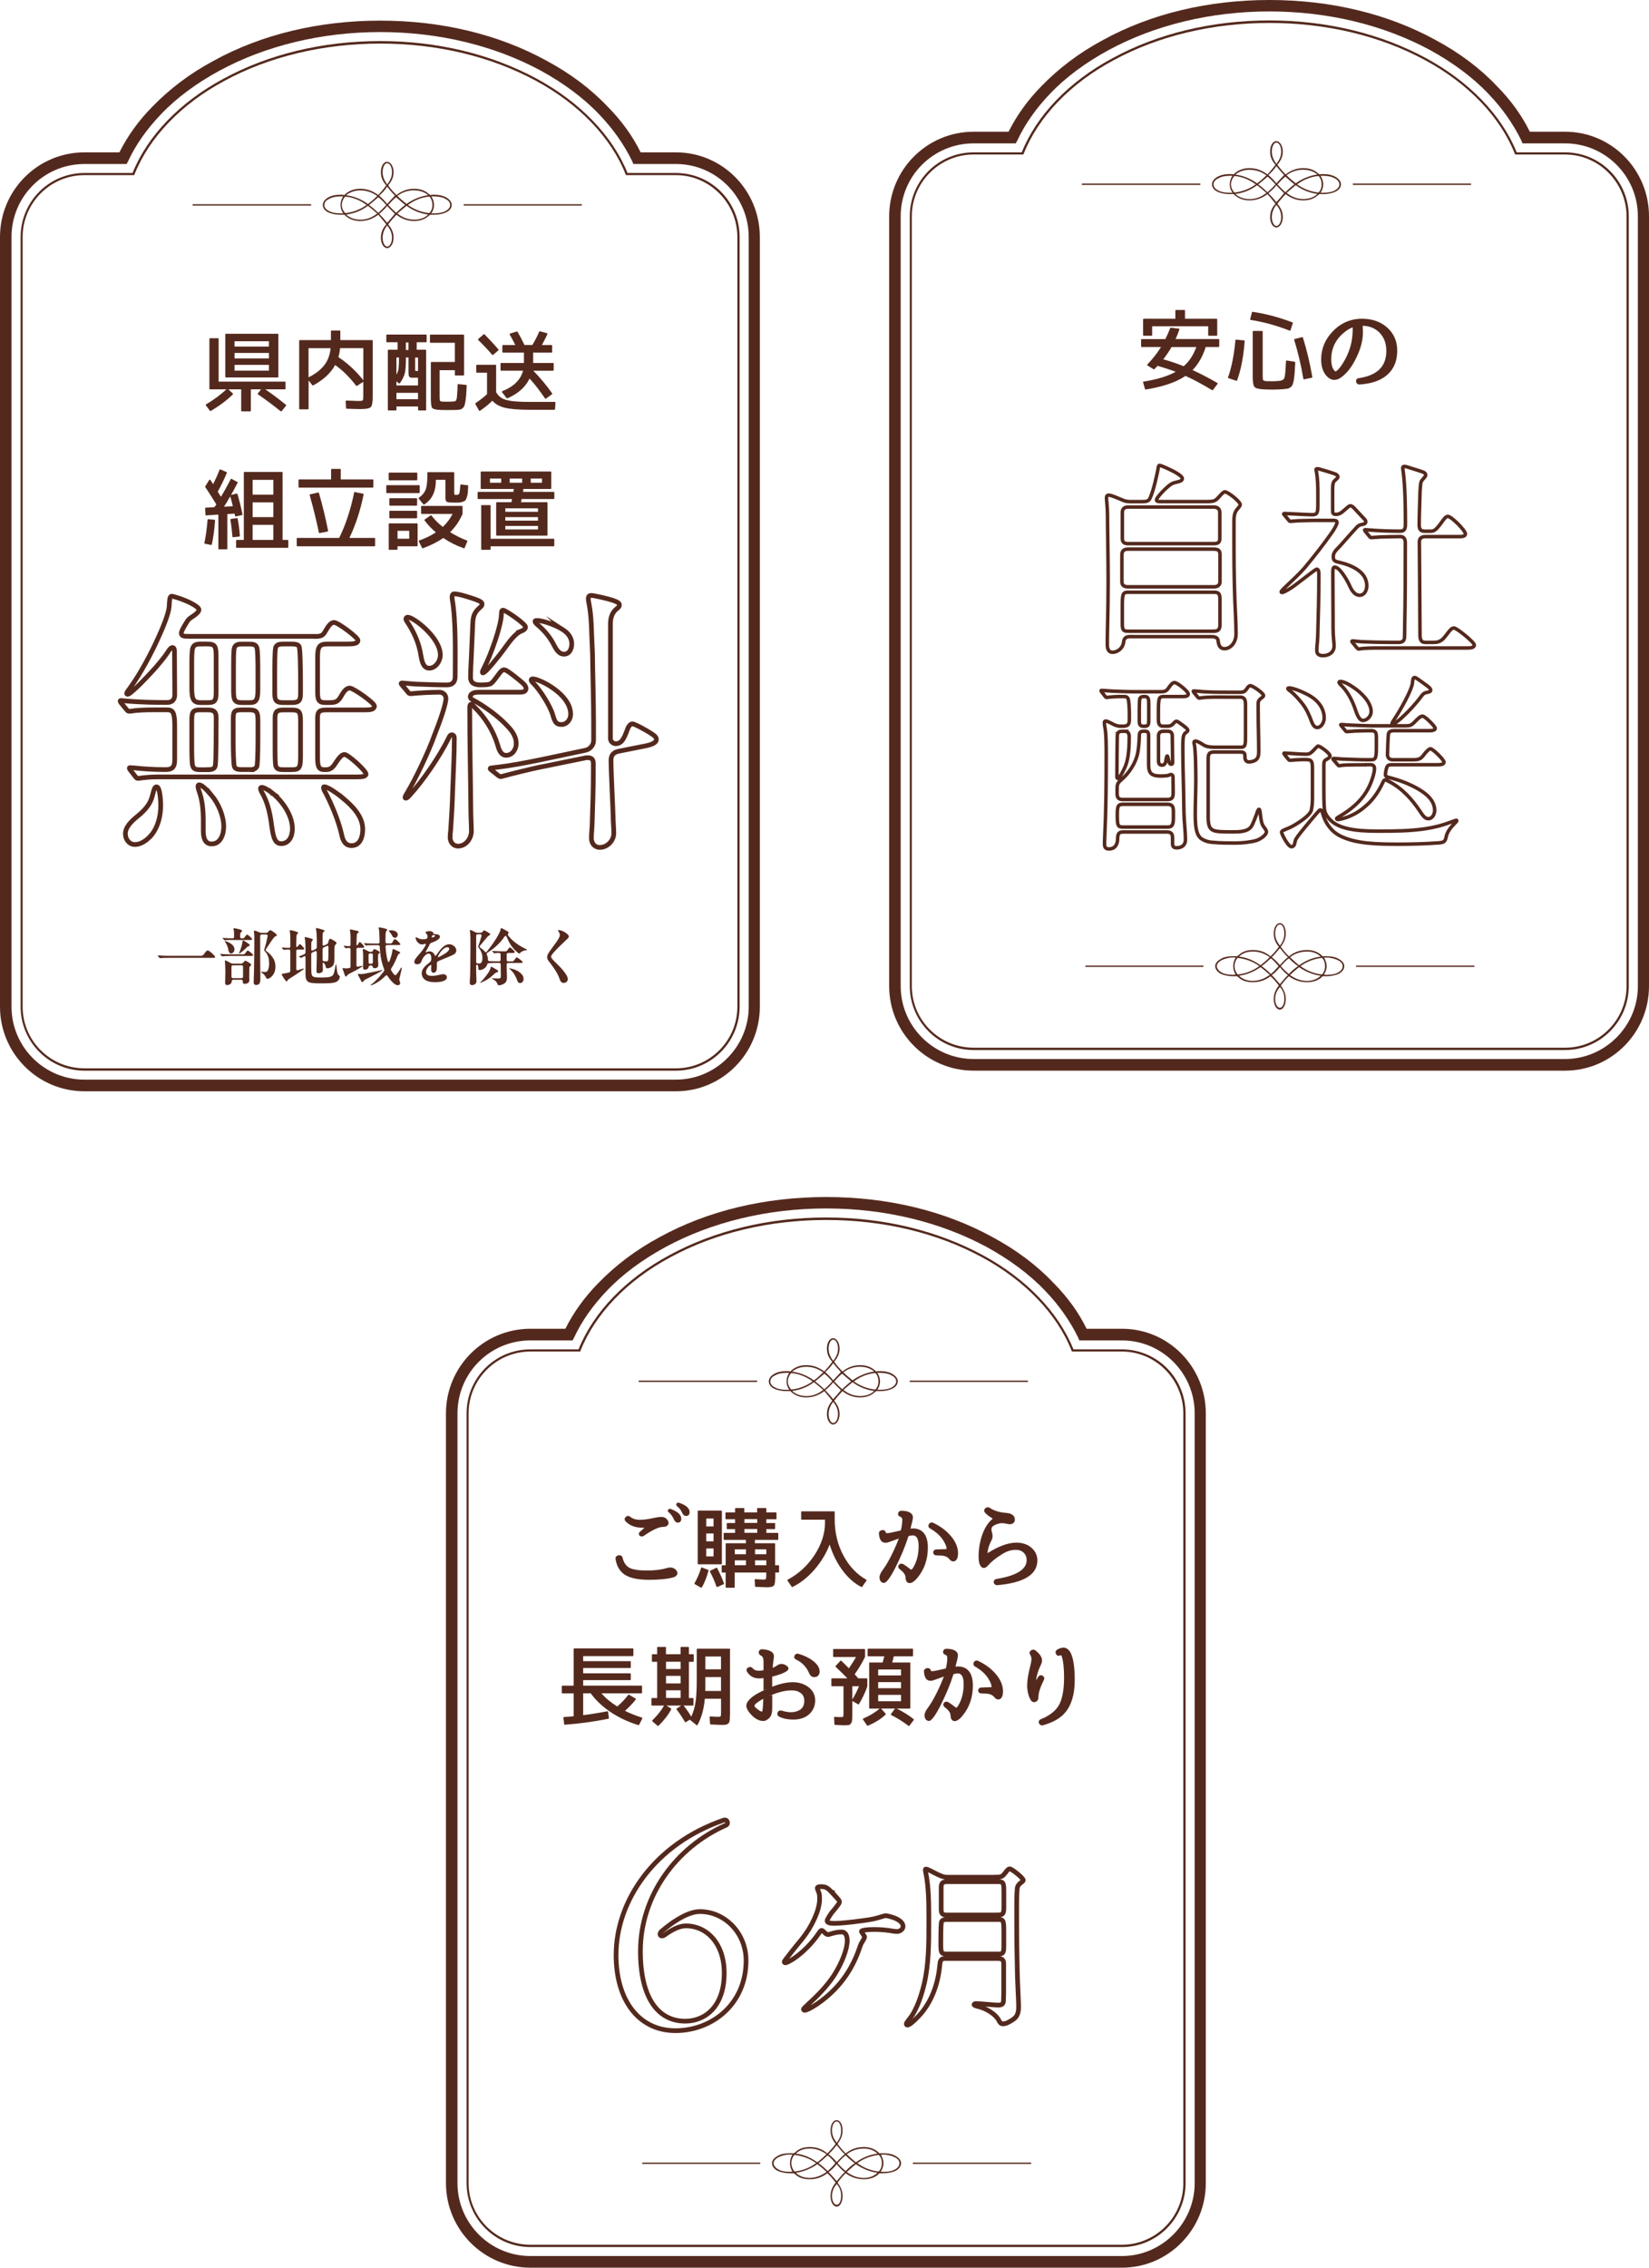 <svg xmlns="http://www.w3.org/2000/svg" id="b" width="375.08" height="515.59" viewBox="0 0 375.08 515.59"><defs><style>.d{fill:#54291d;}.e{stroke-width:1.07px;}.e,.f{fill:none;stroke:#54291d;stroke-miterlimit:10;}.f{stroke-width:.8px;}</style></defs><g id="c"><path class="d" d="M63.83,93.5c-1.7-1.37-3.42-2.66-5.14-3.83-.08-.04-.1-.14-.04-.21l.74-.94h-2.33v4.87c0,.08-.06.14-.14.14h-1.92c-.08,0-.14-.06-.14-.14v-4.87h-2.91l1,.94c.08.06.08.14.02.21-1.39,1.35-3.07,2.62-5.04,3.77-.06.04-.12.02-.18-.04l-.92-1.23c-.06-.08-.04-.18.04-.23,1.76-1.04,3.32-2.19,4.63-3.42h-3.73c-.08,0-.14-.06-.14-.14v-11.34c0-.08.06-.14.14-.14h1.82c.08,0,.14.06.14.14v9.73h15.07c.08,0,.14.06.14.14v1.47c0,.08-.06.14-.14.14h-4.46c1.66,1.15,3.24,2.31,4.71,3.54.06.04.06.12.02.18l-1,1.23c-.06.08-.14.08-.23.02h-.01ZM63.17,85.82h-11.79c-.08,0-.14-.06-.14-.14v-9.65c0-.08.06-.14.14-.14h11.79c.08,0,.14.06.14.14v9.65c0,.08-.06.14-.14.14ZM53.35,77.59v1.21h7.82v-1.21h-7.82ZM53.35,80.25v1.25h7.82v-1.25h-7.82ZM53.35,82.96v1.31h7.82v-1.31h-7.82Z"></path><path class="d" d="M84.34,92.56c-.31.31-1.11.45-2.4.45-.61,0-1.64-.02-3.09-.08-.08,0-.14-.06-.14-.12l-.08-1.58c0-.1.08-.16.16-.16l2.74.1c.55,0,.86-.04.96-.14s.14-.41.14-.92v-3.3l-1.43.92c-.06.06-.14.04-.18-.02-1.58-2.03-3.15-3.58-4.79-4.71-.98,1.82-2.66,3.36-5,4.63-.06.04-.12.02-.16-.02-.03-.03-.03-.03-.02-.02l-.86-1.09v6.43c0,.08-.06.14-.14.14h-1.86c-.08,0-.14-.06-.14-.14v-15.46c0-.08.06-.14.14-.14h7.08v-2.03c0-.08.06-.14.14-.14h1.86c.08,0,.14.06.14.14v2.03h7.23c.08,0,.14.06.14.14v12.63c0,1.33-.14,2.15-.45,2.46h0ZM73.77,83.02c.8-1.04,1.29-2.33,1.43-3.85h-5.02v6.63c1.58-.8,2.78-1.72,3.58-2.78h0ZM76.97,81.19c2.15,1.45,4.05,3.19,5.67,5.26v-7.29h-5.28c-.06.66-.18,1.33-.39,2.03Z"></path><path class="d" d="M96.89,77.82h-2.11v1.7h2.01c.08,0,.14.06.14.14v13.52c0,.08-.06.14-.14.14h-1.56c-.08,0-.14-.06-.14-.14v-.76h-4.91v.76c0,.08-.06.14-.14.14h-1.68c-.08,0-.14-.06-.14-.14v-13.52c0-.08.06-.14.14-.14h2.07v-1.7h-2.42c-.08,0-.14-.06-.14-.14v-1.47c0-.08.06-.14.14-.14h8.89c.08,0,.14.06.14.14v1.47c0,.08-.06.14-.14.14h-.01ZM93.98,85.9c-.47,0-.76-.08-.88-.23-.12-.14-.18-.51-.18-1.09v-3.3h-.59c0,1.7-.08,2.91-.25,3.6-.18.66-.53,1.41-1.11,2.25-.04.06-.14.08-.21.04l-.59-.45v.92h4.91v-1.76h-1.11v.02ZM90.66,83.75c.06-.51.1-1.33.1-2.46h-.59v3.89c.25-.43.41-.9.49-1.43ZM90.17,89.32v1.45h4.91v-1.45h-4.91ZM92.32,77.88v1.7h.59v-1.7h-.59ZM94.43,81.3v2.7c0,.18.02.29.06.31s.16.04.35.04h.25v-3.05s-.66,0-.66,0ZM106.02,87.54c.08.02.14.08.14.16-.04.88-.08,1.56-.12,2.07-.04.55-.1,1.04-.18,1.52-.08.47-.16.82-.25,1.02-.08.18-.23.37-.41.53-.18.14-.39.25-.57.29-.2.02-.49.06-.86.08-.72,0-1.45.02-2.21.02-.84,0-1.49-.02-1.92-.06-.76-.06-1.23-.23-1.39-.49-.16-.29-.25-1.04-.25-2.25v-7.99c0-.08.06-.14.14-.14h5.32v-4.36h-5.53c-.08,0-.14-.06-.14-.14v-1.58c0-.08.06-.14.14-.14h7.49c.08,0,.14.06.14.14v9.01c0,.08-.06.14-.14.14h-1.82c-.08,0-.14-.06-.14-.14v-1.06h-3.46v5.82c0,.63.02,1,.08,1.11.06.12.23.18.53.21.27,0,.66.02,1.15.02.55,0,.98-.02,1.29-.04.08-.02.14-.02.2-.02.04-.02.08-.02.08-.02h.04s.1-.02.2-.06c.08-.04.14-.1.16-.16.02-.06.06-.16.12-.29.04-.12.06-.29.08-.47l.06-.7c.02-.27.04-.59.06-.96s.04-.8.04-1.27c0-.02.06-.02.16,0l1.74.16v.06l.03-.02Z"></path><path class="d" d="M126.35,91.54l-.1,1.49c0,.08-.06.14-.14.14h-5.53c-2.52,0-4.42-.14-5.71-.45s-2.23-.86-2.87-1.62c-.76.76-1.7,1.54-2.81,2.29-.08.06-.18.04-.23-.04l-.84-1.49c-.04-.08-.02-.14.04-.2,1.02-.68,1.88-1.35,2.62-2.05v-4.87h-2.31c-.08,0-.14-.06-.14-.14v-1.52c0-.08.06-.14.14-.14h4.24c.08,0,.14.06.14.14v6.1c.35.59.76,1.02,1.25,1.33.47.29,1.23.51,2.23.66,1,.14,2.46.21,4.34.21h5.51c.1,0,.16.06.16.16h0ZM111.97,80.68c-1.04-1.19-2.11-2.33-3.19-3.38-.06-.08-.06-.16,0-.23l1.23-1.06c.06-.04.14-.04.21.02,1.11,1.13,2.17,2.27,3.15,3.42.06.06.06.14,0,.2l-1.19,1.02c-.06.06-.14.06-.21,0h0ZM125.79,84.29h-4.48c1.56,1.6,2.99,3.32,4.28,5.14.04.08.04.16-.04.21l-1.37,1c-.06.04-.16.02-.2-.04-1.19-1.74-2.35-3.26-3.52-4.53-.98,1.99-2.68,3.48-5.06,4.5-.06.02-.12,0-.16-.04l-1.04-1.35c-.06-.08-.02-.2.08-.25,2.6-1.04,4.16-2.6,4.69-4.65h-4.98c-.08,0-.14-.06-.14-.14v-1.47c0-.08.06-.14.14-.14h5.18v-2.35h-4.77c-.08,0-.14-.06-.14-.14v-1.45c0-.08.06-.14.14-.14h2.81c-.47-.94-.9-1.76-1.27-2.38-.06-.08-.02-.18.1-.23l1.43-.45.08-.02h.02s.1.02.14.06c.47.8,1,1.78,1.58,3.01h1.8c.61-1.02,1.13-2.03,1.56-3.03.02-.06.08-.08.14-.08h.04l1.58.43c.08.02.14.1.1.21-.35.78-.78,1.6-1.25,2.48h2.19c.08,0,.14.06.14.14v1.45c0,.08-.06.14-.14.14h-4.18v2.35h4.53c.08,0,.14.06.14.14v1.47c0,.08-.06.14-.14.14h-.01Z"></path><path class="d" d="M48.92,118.33c-.14,1.92-.35,3.73-.74,5.45,0,.08-.08.12-.16.12l-1.41-.27c-.08,0-.12-.08-.12-.16.37-1.8.59-3.56.72-5.3.02-.08.08-.14.16-.12l1.41.12c.08.02.14.08.14.16ZM53.45,117.31s-.02-.1-.02-.18c-.04-.14-.06-.27-.08-.35l-1.64.1v7.88c0,.08-.06.14-.14.14h-1.76c-.08,0-.14-.06-.14-.14v-7.76l-2.79.18c-.08,0-.14-.06-.14-.14l-.08-1.47c0-.08.06-.14.14-.14l1.97-.12c.06-.06.12-.16.23-.31.1-.14.16-.25.2-.33-.94-1.49-1.76-2.83-2.52-3.95-.02-.04-.02-.08,0-.12l.9-1.45c.08-.12.23-.12.29,0,.31.45.51.76.61.94.59-1.19,1.08-2.27,1.45-3.28.04-.08.12-.12.2-.08l1.41.61c.06.04.1.12.06.18-.61,1.43-1.29,2.87-2.07,4.28.08.12.21.31.37.57.16.27.29.47.35.59.8-1.31,1.54-2.66,2.23-4.01.04-.08.12-.12.18-.08l1.33.72c.06.04.1.12.06.18-.57,1.09-1.06,2.01-1.49,2.76l1.29-.31c.06-.02.14.02.16.08.43,1.47.82,3.01,1.15,4.65,0,.08-.04.16-.12.16l-1.41.31c-.08,0-.16-.04-.18-.12h0ZM52.36,112.87c-.55.96-1.02,1.74-1.41,2.33l2.01-.1c-.18-.84-.39-1.58-.59-2.23h0ZM52.87,122.02c-.1-1.33-.25-2.58-.47-3.87,0-.08.04-.14.12-.16l1.37-.2c.08-.02.16.04.16.12.27,1.29.41,2.6.51,3.93.02.08-.04.14-.12.16l-1.41.14c-.08.02-.14-.04-.16-.12ZM65.43,124.56h-11.59c-.08,0-.14-.06-.14-.14v-1.52c0-.08.06-.14.14-.14h1.62v-15.32c0-.08.06-.14.14-.14h8.54c.08,0,.14.06.14.14v15.32h1.15c.08,0,.14.06.14.14v1.52c0,.08-.06.14-.14.14ZM57.46,109.1v3.36h4.71v-3.36h-4.71ZM57.46,114.22v3.36h4.71v-3.36h-4.71ZM57.46,119.34v3.42h4.71v-3.42h-4.71Z"></path><path class="d" d="M85.2,124.21h-17.57c-.08,0-.14-.06-.14-.14v-1.62c0-.08.06-.14.14-.14h9.52c1.47-2.99,2.62-6.43,3.4-10.32,0-.08.08-.12.16-.12l1.88.39c.08,0,.12.08.12.16-.74,3.65-1.82,6.96-3.24,9.89h5.71c.08,0,.14.06.14.14v1.62c0,.08-.06.14-.14.14h.02ZM84.79,110.86h-16.75c-.08,0-.14-.06-.14-.14v-1.58c0-.08.06-.14.14-.14h7.27v-2.25c0-.08.06-.14.14-.14h1.92c.08,0,.14.06.14.14v2.25h7.27c.08,0,.14.06.14.14v1.58c0,.08-.06.14-.14.14h.01ZM72.53,121.08c-.61-2.97-1.33-5.82-2.09-8.5-.02-.08.02-.16.1-.18l1.84-.43h.02s.12.04.14.1c.84,2.93,1.54,5.79,2.09,8.62,0,.08-.04.16-.12.16l-1.82.35c-.08,0-.16-.04-.16-.12h0Z"></path><path class="d" d="M95.33,112.11h-7.33c-.08,0-.14-.06-.14-.14v-1.52c0-.08.06-.14.14-.14h7.33c.08,0,.14.06.14.14v1.52c0,.08-.06.14-.14.14ZM94.78,109.2h-6.23c-.08,0-.14-.06-.14-.14v-1.47c0-.08.06-.14.14-.14h6.23c.08,0,.14.06.14.14v1.47c0,.08-.06.14-.14.14ZM94.84,124.21h-4.42v.66c0,.08-.06.14-.14.14h-1.72c-.08,0-.14-.06-.14-.14v-5.73c0-.08.06-.14.14-.14h6.29c.08,0,.14.06.14.14v4.93c0,.08-.06.14-.14.14h-.01ZM94.74,114.97h-6.04c-.08,0-.14-.06-.14-.14v-1.41c0-.08.06-.14.14-.14h6.04c.08,0,.14.06.14.14v1.41c0,.08-.06.14-.14.14ZM94.74,117.84h-6.04c-.08,0-.14-.06-.14-.14v-1.43c0-.08.06-.14.14-.14h6.04c.08,0,.14.06.14.14v1.43c0,.08-.06.14-.14.14ZM90.42,120.69v1.8h2.66v-1.8h-2.66ZM106.49,110.51l-.08,1.49c-.02.35-.1.7-.23,1.06-.12.37-.23.59-.31.7-.1.1-.31.23-.63.33-.33.12-.63.18-.92.18h-1.41c-.68,0-1.13-.06-1.31-.2-.18-.12-.29-.43-.29-.9v-4.08h-2.17v.1c0,2.6-.88,4.42-2.66,5.51-.06.04-.14.02-.18-.04l-1.04-1.27c-.06-.06-.04-.16.02-.23.74-.51,1.23-1.09,1.49-1.72.29-.68.43-1.7.43-3.11v-.84c0-.08.06-.14.14-.14h5.84c.08,0,.14.06.14.14v4.67c0,.18.02.29.06.31s.16.04.39.04c.35,0,.57-.06.66-.21.1-.18.2-.84.27-2.01.02-.1.08-.16.18-.14l1.5.18c.08.02.14.08.12.16v.02ZM105.51,124.66c-1.62-.55-3.19-1.33-4.69-2.35-1.23.88-2.79,1.66-4.63,2.35-.08.02-.14,0-.18-.08l-.74-1.47c-.04-.1,0-.18.08-.23,1.43-.49,2.7-1.11,3.79-1.84-1-.84-1.86-1.76-2.58-2.72-.04-.08-.02-.16.04-.2l1.35-.94c.08-.04.16-.04.2.04.7.92,1.56,1.8,2.56,2.58.92-.84,1.66-1.82,2.23-2.95h-7.02c-.08,0-.14-.06-.14-.14v-1.54c0-.08.06-.14.14-.14h9.15c.08,0,.14.06.14.14v1.7c-.72,1.62-1.66,2.99-2.83,4.12,1.25.78,2.52,1.41,3.83,1.9.08.04.12.12.08.21l-.61,1.49c-.04.08-.12.1-.18.08h0Z"></path><path class="d" d="M125.94,113.46h-7.29l-.06.37c-.04.16-.06.29-.08.35h5.88c.08,0,.14.06.14.14v7.33c0,.08-.06.14-.14.14h-11.39c-.08,0-.14-.06-.14-.14v-7.33c0-.08.06-.14.14-.14h3.32l.08-.35c.02-.14.04-.27.06-.37h-7.68c-.08,0-.14-.06-.14-.14v-1.35c0-.08.06-.14.14-.14h7.99c.02-.06.04-.18.06-.33.02-.14.02-.27.04-.33h-7.39c-.08,0-.14-.06-.14-.14v-3.69c0-.08.06-.14.14-.14h15.77c.08,0,.14.06.14.14v3.69c0,.08-.06.14-.14.14h-6.2c-.02.06-.02.18-.04.33-.02.14-.04.27-.06.33h7c.08,0,.14.06.14.14v1.35c0,.08-.06.14-.14.14h-.01ZM125.94,124.21h-14.35v.66c0,.08-.06.14-.14.14h-1.86c-.08,0-.14-.06-.14-.14v-9.89c0-.08.06-.14.14-.14h1.86c.08,0,.14.06.14.14v7.52h14.35c.08,0,.14.06.14.14v1.43c0,.08-.06.14-.14.14ZM111.44,108.81v.94h2.56v-.94h-2.56ZM114.94,115.57v.8h7.43v-.8h-7.43ZM114.94,117.58v.8h7.43v-.8h-7.43ZM114.94,119.58v.8h7.43v-.8h-7.43ZM115.94,108.81v.94h2.83v-.94h-2.83ZM120.72,108.81v.94h2.56v-.94h-2.56Z"></path><path class="e" d="M71.48,144.71c1.4,0,1.91-.13,2.42-1.02.77-1.34,1.34-2.17,2.1-2.17.83,0,5.42,3.38,5.42,4.08,0,.83-1.34.83-3,.83h-4.08c-1.78,0-2.1.76-2.1,3.12v7.65c0,1.72.13,2.55,1.72,2.55h.76c1.78,0,2.17-.19,3.06-1.78.38-.64.96-1.53,1.78-1.53s5.61,3.38,5.61,4.08c0,.77-.89.89-2.1.89h-8.86c-1.47,0-1.98.32-1.98,1.85v8.67c0,2.29.19,3.06,1.53,3.06h.45c1.02,0,1.59-.64,2.1-1.47.7-1.08,1.4-1.98,2.04-1.98.83,0,4.91,3.7,4.91,4.46,0,.57-1.08.64-1.91.64h-45.38c-1.85,0-3,.13-4.4.32h-.25c-.19,0-.26-.06-.51-.38l-1.15-1.47c-.19-.25-.25-.38-.25-.45,0-.13.13-.13.19-.13l.89.06c2.29.25,4.59.38,6.82.38h.45c1.21,0,1.98-.38,1.98-2.17v-7.84c0-3-.45-3.57-1.72-3.57h-3.06c-1.85,0-3.76.06-5.35.32h-.25c-.25,0-.38-.13-.57-.38l-1.21-1.47c-.19-.25-.25-.38-.25-.45,0-.13.13-.13.19-.13l2.29.19c2.74.19,5.42.25,8.16.25,1.08,0,1.78-.51,1.78-1.78,0-3.38-.06-6.44-.06-9.82,0-.57-.13-.89-.45-.89s-.57.32-.76.57c-.83,1.34-1.91,2.61-2.93,3.82-.57.64-3.31,3.7-5.23,5.35-.64.57-1.08.89-1.27.89s-.25-.13-.25-.25.57-.89.89-1.34c2.29-3.19,4.65-7.58,6.31-11.28,1.02-2.23,2.36-5.42,2.49-7.14.06-1.21.06-2.29.57-2.29.38,0,2.87.76,4.53,1.66.96.51,1.66,1.02,1.66,1.4,0,.83-1.91,1.78-2.29,2.17-.45.51-1.72,2.61-1.72,3.12,0,.77.7.77,1.78.77h28.49l-.03.03ZM34.45,189.84c-.89,1.08-2.29,2.17-3.76,2.17-1.34,0-2.17-1.21-2.17-2.42,0-1.53,1.27-2.8,2.93-4.14,1.47-1.21,2.74-2.61,3.19-4.46.38-1.53.57-2.1.96-2.1.83,0,.96,3.51.96,4.14,0,2.42-.57,4.91-2.1,6.82h0ZM45.79,146.43c-.89,0-1.72,0-1.98,1.02-.19.76-.19,2.29-.19,3.76v5.23c0,2.8.51,3.31,2.1,3.31h1.4c1.66,0,2.04-.25,2.04-2.36v-7.78c0-2.68-.13-3.19-2.1-3.19h-1.27ZM47.26,174.99c.77,0,1.59-.06,1.72-.96.19-1.27.19-8.92.19-10.9,0-1.34-.57-1.72-1.85-1.72h-1.85c-1.66,0-1.85.51-1.85,2.49v4.72c0,2.36,0,4.78.19,5.42.19.77.64.96,1.72.96h1.73ZM48.09,180.79c1.59,1.91,2.8,4.72,2.8,7.14,0,1.72-.7,3.95-2.74,3.95-1.53,0-1.91-1.4-1.91-2.93v-2.36c0-2.29-.19-4.72-1.02-6.88-.06-.19-.19-.64-.19-.89,0-.19.06-.38.25-.38.64,0,1.66,1.02,2.8,2.36h.01ZM56.63,174.99c.77,0,1.72-.06,1.85-.96.19-1.72.19-5.35.19-7.27v-2.87c0-1.98-.25-2.49-1.98-2.49h-1.66c-1.72,0-1.98.32-1.98,2.04v4.84c0,2.36.06,5.23.25,5.99.19.7,1.15.7,1.78.7h1.53l.02.02ZM55.1,146.43c-.83,0-1.66.06-1.85,1.08-.13.83-.13,2.55-.13,4.27v5.1c0,2.23.19,2.87,1.91,2.87h1.72c1.34,0,1.91-.32,1.91-2.87v-3.82c0-2.17,0-5.16-.25-5.86-.25-.76-1.08-.76-1.78-.76h-1.53ZM61.98,180.34c2.17,1.72,4.53,4.97,4.53,8.09,0,1.59-.7,3.38-2.55,3.38-1.59,0-1.85-1.72-2.29-4.97-.32-2.23-.89-4.59-2.04-6.56-.19-.32-.38-.76-.38-1.02,0-.13.13-.25.25-.25.57,0,1.47.57,2.49,1.34h-.01ZM64.53,146.43c-.7,0-1.66,0-1.85.89-.19.83-.19,4.14-.19,6.76v3.31c0,1.72.13,2.36,1.98,2.36h1.91c1.72,0,1.98-.57,1.98-2.17v-2.17c0-3-.06-7.78-.32-8.41-.26-.57-1.15-.57-1.72-.57h-1.79ZM66.38,174.99c1.72,0,1.98-.38,1.98-3.12v-7.9c0-2.1-.25-2.55-1.98-2.55h-1.91c-1.4,0-1.91.32-1.91,1.78v5.93c0,2.42,0,4.65.19,5.1.26.76,1.08.76,1.78.76h1.85ZM78.11,181.55c2.1,1.78,4.4,4.08,4.4,7.01,0,1.66-.57,3.7-2.55,3.7-1.47,0-1.98-1.21-2.23-2.42-.7-3.19-2.36-7.14-3.76-9.75-.19-.32-.38-.64-.38-1.02,0-.13.06-.19.19-.19.89,0,3.51,1.98,4.33,2.68h0Z"></path><path class="e" d="M91.55,155.87c-.25-.32-.32-.38-.32-.45,0-.13.19-.13.25-.13l3,.25c2.36.06,4.72.19,7.14.19,1.21,0,1.91-.57,1.91-1.85,0-5.1.19-12.62-.64-17.46-.06-.25-.06-.51-.06-.7,0-.38.13-.7.51-.7,1.08,0,3.76.89,4.84,1.27,1.02.38,1.47.64,1.47,1.08,0,.32-.19.51-.64.89-1.21,1.08-1.4,2.1-1.47,3.31-.13,2.49-.19,4.97-.32,7.46-.06,1.66-.19,3.31-.19,4.97,0,1.4,1.02,1.72,2.23,1.72,1.27,0,2.04-.06,2.42-.32.51-.38.89-.96,1.85-2.23.38-.51.7-.89,1.15-.89.51,0,2.1,1.27,3.44,2.36,1.08.89,1.53,1.34,1.53,1.91,0,.76-.83.83-1.4.83h-9.37c-.7,0-1.91.13-1.91,1.08,0,.25.25.51.51.64,2.55,1.34,5.99,3.82,7.9,5.93,1.08,1.08,2.04,2.42,2.04,4.02,0,1.34-.89,2.68-2.29,2.68-1.21,0-1.66-1.34-1.91-2.29-1.02-3.38-2.93-6.37-5.42-8.8-.32-.38-.45-.51-.64-.51-.25,0-.32.32-.32.89v.51c0,7.58.19,15.11.25,22.69,0,1.59.13,3.19.13,4.78s-1.21,3.38-3.06,3.38c-1.08,0-1.78-.96-1.78-1.98,0-.57.06-1.15.13-1.72.19-2.93.38-5.93.45-8.86.13-4.02.38-8.03.38-12.05,0-.38-.19-.7-.57-.7s-.57.38-.7.7c-2.04,4.14-5.8,9.69-8.92,13.07-.38.45-.64.64-.83.64-.13,0-.19-.06-.19-.19s.06-.32.38-.83c1.98-3.25,5.04-9.69,6.31-13.32,1.27-3.19,2.61-7.01,2.61-8.35,0-.83-.7-1.4-1.47-1.4-1.98,0-4.46.13-6.37.32h-.25c-.25,0-.32-.06-.57-.38l-1.21-1.47h0ZM100.16,148.92c0,1.34-1.02,3-2.55,3-1.66,0-1.78-2.61-2.04-3.82-.51-2.36-1.47-4.46-2.8-6.5-.32-.45-.45-.7-.45-.89,0-.25.19-.38.45-.38,1.27,0,7.39,4.59,7.39,8.6h0ZM118.26,143.63c-1.53.83-2.93,3.06-3.95,4.4-.57.77-3.82,4.97-4.46,4.97-.13,0-.13-.13-.13-.19,0-.19.19-.57.51-1.21,1.34-2.61,3.76-9.18,3.82-11.98,0-.32,0-.89.38-.89.57,0,5.1,3.12,5.1,3.82,0,.51-.45.76-1.27,1.08ZM123.1,174.35c-2.61.57-6.37,1.47-8.92,2.17l-.32.06c-.13,0-.25-.06-.51-.25l-1.53-1.21c-.25-.19-.32-.25-.32-.38,0-.19.45-.13,1.15-.25,3.51-.38,7.01-1.08,10.45-1.78l9.94-2.1c1.08-.19,1.98-1.08,1.98-2.29v-3.82c0-5.29-.19-10.64-.25-15.93l-.19-4.4c-.06-2.49-.19-4.97-.7-7.39-.06-.25-.06-.51-.06-.76,0-.32.13-.64.7-.64.51,0,3.63.7,4.78,1.08,1.08.38,1.59.64,1.59,1.08s-.38.7-.64.89c-1.27,1.08-1.4,2.42-1.4,3.7v25.88c.06.64.64,1.08,1.21,1.08,1.4,0,1.91-1.27,2.68-3.31.25-.76.76-1.21,1.08-1.21.57,0,3.51,1.66,4.14,2.1.89.57,1.34.89,1.34,1.47,0,.83-1.4,1.21-2.23,1.4l-6.37,1.27c-1.27.25-1.72,1.02-1.72,2.04,0,2.68.45,10.77.51,13.83.06,1.15.13,2.23.13,2.74,0,1.72-1.47,3.25-3.19,3.25-1.21,0-1.91-.96-1.91-2.1,0-1.27.19-2.61.19-3.89.13-3.89.25-7.71.25-11.6v-1.47c0-1.15-.57-1.34-1.4-1.34-.06,0-.19,0-.45.06l-10.01,2.04v-.02ZM129.8,162.37c0,1.21-.83,2.36-2.1,2.36s-1.53-.7-1.98-2.23c-.57-1.98-2.87-5.61-4.33-7.07-.19-.19-.57-.51-.57-.83,0-.19.19-.25.38-.25,1.47,0,8.6,3.44,8.6,8.03h0ZM128.14,143.25c1.08.7,1.91,1.78,1.91,3.12,0,1.15-.51,2.36-1.78,2.36s-1.91-1.4-2.42-2.36c-.89-1.66-2.04-3-3.51-4.27-.38-.32-.64-.57-.64-.83,0-.19.25-.19.45-.19,1.53,0,4.78,1.27,5.99,2.17h0Z"></path><path class="d" d="M153.75,248.12H19.21c-10.63,0-19.21-8.65-19.21-19.22V53.88c0-10.6,8.58-19.24,19.21-19.24h7.95c1.85-3.71,4.36-7.21,7.54-10.43,3.84-3.95,8.46-7.49,13.92-10.41,10.89-5.99,23.97-9.11,37.88-9.11s26.9,3.12,37.81,9.11c5.44,2.92,10.13,6.46,13.87,10.41,3.18,3.21,5.72,6.71,7.54,10.43h8.03c10.57,0,19.08,8.64,19.08,19.24v175.02c0,10.57-8.51,19.22-19.08,19.22h0ZM19.21,37.29c-9.17,0-16.59,7.4-16.59,16.59v175.02c0,9.09,7.41,16.57,16.59,16.57h134.54c9.09,0,16.55-7.48,16.55-16.57V53.88c0-9.19-7.46-16.59-16.55-16.59h-9.69l-.3-.72c-1.83-3.73-4.32-7.28-7.43-10.52-3.62-3.82-8.14-7.13-13.25-9.95-10.57-5.72-23.26-8.81-36.59-8.81s-26.06,3.09-36.62,8.81c-5.17,2.82-9.7,6.13-13.32,9.95-3.1,3.25-5.63,6.79-7.37,10.52l-.38.72h-9.59Z"></path><path class="d" d="M153.75,243.43H19.21c-8.03,0-14.52-6.54-14.52-14.53V53.88c0-8.06,6.49-14.55,14.52-14.55h10.94c3.4-8.43,10.69-16.05,20.63-21.4,10.27-5.6,22.62-8.59,35.71-8.59s25.33,3,35.66,8.59c9.84,5.35,17.18,12.96,20.58,21.4h11.01c7.99,0,14.49,6.49,14.49,14.55v175.02c0,7.99-6.49,14.53-14.49,14.53h.01ZM19.21,39.82c-7.78,0-14.06,6.35-14.06,14.06v175.02c0,7.73,6.29,14,14.06,14h134.54c7.67,0,13.97-6.27,13.97-14V53.88c0-7.71-6.3-14.06-13.97-14.06h-11.38l-.06-.17c-3.31-8.36-10.57-15.96-20.39-21.27-10.24-5.55-22.5-8.47-35.41-8.47s-25.24,2.92-35.45,8.47c-9.92,5.31-17.14,12.92-20.47,21.27l-.05.17h-11.33Z"></path><path class="d" d="M101.57,44.94c-.72-.45-1.76-.67-2.85-.67-.36,0-.57,0-.86.08-.19-.11-.3-.27-.46-.36-.77-.69-1.91-1.07-3.2-1.07-1.49,0-2.79.46-4.03,1.43-.64-.66-1.3-1.36-1.87-2.2.71-.88,1.22-1.74,1.22-3.02s-.66-2.34-1.47-2.34-1.41,1-1.41,2.34.47,2.15,1.21,3.02c-.58.83-1.21,1.54-1.8,2.2-1.33-.97-2.62-1.43-4.14-1.43-1.24,0-2.34.38-3.2,1.07-.16.1-.25.25-.35.36-.34-.08-.63-.08-.91-.08-1.13,0-2.13.22-2.88.67-.75.47-1.15,1.03-1.15,1.66s.39,1.24,1.15,1.63c.75.38,1.74.59,2.88.59h.91c.1.09.19.25.35.35.86.7,1.96,1.08,3.2,1.08,1.52,0,2.81-.45,4.14-1.43.59.72,1.22,1.4,1.8,2.2-.74.83-1.21,1.74-1.21,3.04s.63,2.35,1.41,2.35,1.47-1.03,1.47-2.35-.52-2.21-1.22-3.04c.57-.8,1.22-1.47,1.87-2.2,1.24.97,2.54,1.43,4.03,1.43,1.28,0,2.43-.38,3.2-1.08.16-.1.27-.25.46-.35h.86c1.13,0,2.13-.22,2.85-.59.75-.39,1.18-.97,1.18-1.63s-.42-1.19-1.18-1.66ZM98.72,48.51h-.61c.38-.56.61-1.25.61-1.91s-.23-1.38-.61-1.95h.61c1.03,0,2.04.19,2.7.63.64.31.97.82.97,1.32,0,.53-.33.97-.97,1.35-.66.38-1.63.56-2.7.56ZM92.48,46.79c1.47,1.11,3.17,1.76,4.91,1.99-.75.77-1.9,1.16-3.18,1.16-1.4,0-2.66-.46-3.81-1.4.65-.59,1.4-1.18,2.09-1.76h0ZM94.21,43.28c1.28,0,2.43.41,3.18,1.09-1.74.24-3.43.94-4.91,1.99-.69-.55-1.44-1.15-2.09-1.82,1.15-.86,2.41-1.27,3.81-1.27h.01ZM92.78,46.6c1.43-1.07,3.12-1.76,4.89-1.91.48.53.69,1.22.69,1.91s-.21,1.33-.69,1.85c-1.77-.16-3.46-.82-4.89-1.85ZM88.06,56.07c-.53,0-1.03-.88-1.03-2.01s.44-2.05,1.03-2.79c.67.74,1.1,1.68,1.1,2.79s-.49,2.01-1.1,2.01ZM88.06,37.1c.61,0,1.1.88,1.1,2.02s-.42,1.96-1.1,2.82c-.6-.86-1.03-1.65-1.03-2.82s.5-2.02,1.03-2.02ZM88.06,46.37c-.6-.77-1.22-1.36-1.8-1.88.67-.6,1.32-1.3,1.8-2.04.58.74,1.19,1.44,1.76,2.04-.46.52-1.08,1.11-1.76,1.88ZM88.06,46.82c.67.75,1.3,1.3,1.76,1.79-.57.69-1.18,1.43-1.76,2.05-.49-.63-1.13-1.36-1.8-2.05.58-.49,1.21-1.03,1.8-1.79ZM87.85,46.6c-.67.77-1.27,1.33-1.8,1.79-.67-.64-1.38-1.25-2.1-1.79.72-.57,1.43-1.16,2.1-1.76.53.38,1.13.97,1.8,1.76ZM88.31,46.6c.71-.78,1.28-1.38,1.8-1.76.67.59,1.34,1.19,2.05,1.76-.72.53-1.38,1.14-2.05,1.79-.52-.45-1.09-1.02-1.8-1.79ZM81.91,49.94c-1.24,0-2.34-.39-3.17-1.16,1.8-.23,3.47-.88,4.94-1.99.77.58,1.43,1.16,2.12,1.76-1.22.94-2.41,1.4-3.89,1.4h0ZM83.39,46.6c-1.43,1.03-3.12,1.69-4.86,1.85-.5-.52-.78-1.19-.78-1.85s.28-1.38.78-1.91c1.74.16,3.43.85,4.86,1.91ZM78.75,44.38c.83-.69,1.93-1.09,3.17-1.09,1.47,0,2.66.41,3.89,1.27-.69.67-1.35,1.27-2.12,1.82-1.47-1.05-3.14-1.76-4.94-1.99h0ZM77.46,48.51c-1.13,0-2.04-.19-2.7-.56-.69-.38-.99-.82-.99-1.35,0-.5.3-1,.99-1.32.71-.44,1.63-.63,2.7-.63h.6c-.39.57-.6,1.26-.6,1.95s.21,1.35.63,1.91h-.63Z"></path><rect class="d" x="105.48" y="46.43" width="26.87" height=".31"></rect><rect class="d" x="43.82" y="46.43" width="26.95" height=".31"></rect><path class="d" d="M277.18,78.9h-2.93c-.68,2.15-1.68,3.91-2.99,5.24,1.86.86,3.73,1.82,5.63,2.93.08.04.1.14.04.23l-1.04,1.37c-.04.06-.12.08-.18.04-2.25-1.35-4.26-2.44-6.06-3.24-2.09,1.43-5.12,2.46-9.05,3.09-.08.02-.14-.02-.16-.1l-.43-1.52c-.02-.08.04-.18.12-.18,3.09-.49,5.53-1.25,7.29-2.23-1.19-.45-2.56-.9-4.12-1.35-.31.35-.55.59-.74.76-.06.06-.12.06-.16.02l-1.39-.86c-.08-.06-.1-.16-.02-.25,1.19-1.23,2.23-2.56,3.09-3.95h-4.38c-.08,0-.14-.06-.14-.14v-1.52c0-.08.06-.14.14-.14h5.37c.37-.76.76-1.58,1.09-2.5.02-.06.08-.1.14-.08l1.82.2c.12.02.18.1.14.2-.27.78-.55,1.52-.86,2.17h9.79c.08,0,.14.06.14.14v1.52c0,.08-.06.14-.14.14h-.01ZM276.73,76.34h-1.78c-.08,0-.14-.06-.14-.14v-2.01h-12.74v2.01c0,.08-.06.14-.14.14h-1.78c-.08,0-.14-.06-.14-.14v-3.58c0-.08.06-.14.14-.14h7.19v-1.86c0-.08.06-.14.14-.14h1.92c.08,0,.14.06.14.14v1.86h7.19c.08,0,.14.06.14.14v3.58c0,.08-.06.14-.14.14h0ZM264.59,81.69c1.66.47,3.19.98,4.65,1.58,1.25-1.09,2.21-2.54,2.87-4.36h-5.63c-.51.9-1.15,1.82-1.88,2.79h0Z"></path><path class="d" d="M283.11,77.55c-.25,3.48-.82,6.47-1.72,8.95-.02.06-.1.1-.16.08l-1.8-.59c-.08-.02-.12-.1-.1-.18.8-2.25,1.37-5.08,1.68-8.46.02-.08.08-.14.16-.12l1.8.16c.08.02.14.08.14.16ZM293.35,75.18c-3.05-1.19-5.98-1.99-8.87-2.44-.08,0-.14-.08-.12-.18l.41-1.56c.02-.08.08-.12.16-.1,2.95.43,5.96,1.23,9.05,2.4.06.02.1.1.08.16l-.53,1.64c-.02.08-.1.12-.18.08ZM294.5,82.3c.06.02.12.08.12.14l-.14,2.27c-.04.59-.1,1.15-.18,1.64-.1.51-.18.86-.29,1.11-.1.23-.25.41-.45.59-.23.16-.43.27-.66.31s-.53.08-.92.12c-.8.06-1.58.1-2.38.1-.88,0-1.66-.02-2.35-.06-1.02-.06-1.66-.25-1.92-.57-.27-.35-.39-1.13-.39-2.38v-10.18c0-.08.06-.14.14-.14h1.99c.08,0,.14.06.14.14v9.89c0,.63.04,1,.1,1.13.06.12.31.21.7.25.63,0,1.13.02,1.49.02.29,0,.78-.02,1.49-.08.63-.06,1.02-.31,1.17-.7.14-.39.25-1.66.35-3.79,0-.08.06-.14.16-.14l1.82.27v.06h.01ZM296.46,86.13c-.53-3.15-1.23-6.1-2.09-8.87-.02-.08.02-.16.1-.18l1.72-.43c.06-.02.14.02.16.08.88,2.81,1.6,5.79,2.15,8.99.02.08-.04.16-.12.16l-1.76.37c-.08,0-.16-.04-.16-.12Z"></path><path class="d" d="M309.95,74.09c.04.43.06.92.06,1.47,0,2.33-.82,4.83-2.46,7.52-.76,1.19-1.66,2.17-2.7,2.87-.45.27-.92.43-1.33.43-.7,0-1.31-.37-1.8-.92-.84-.94-1.21-2.19-1.21-3.75,0-2.38.88-4.57,2.68-6.41,1.78-1.86,4.05-2.83,6.59-2.83,1.97,0,3.67.49,5.02,1.43,1.99,1.39,3.01,3.38,3.01,5.82,0,2.58-.94,4.63-2.91,6-1.35.96-3.26,1.54-5.65,1.7-.94.04-1.11-1.31-.23-1.43,4.32-.66,6.31-2.68,6.31-6.23,0-1.88-.64-3.28-1.74-4.32-1.04-.92-2.21-1.33-3.65-1.37v.02h0ZM307.68,74.42c-.63.25-1.23.59-1.86,1.11-1.99,1.6-3.01,3.6-3.01,6.16,0,1.23.25,2.01.63,2.48.23.25.25.27.31.27.57,0,2.15-2.23,2.97-4.36.66-1.66.96-3.4.96-5.24v-.41h0Z"></path><path class="f" d="M257.27,144.74c-1.04,0-1.56.14-1.71,1.33-.14,1.23-1.28,2.23-2.51,2.23-1.04,0-1.18-.99-1.18-1.8,0-1.37,0-2.23.05-4.03.09-3.46.14-6.96.14-10.42,0-4.36-.09-8.71-.14-13.07,0-1.09,0-2.18-.05-3.27-.05-1.04-.19-2.08-.19-2.51,0-.38.14-.62.52-.62.52,0,1.71.52,2.94,1.04.62.28,1.04.43,1.94.43h2.75c1.23,0,1.52-.19,1.85-.99.76-1.75,1.47-5.12,1.71-6.35.09-.71.19-.9.33-.9.33,0,1.37.47,2.56,1.04.62.28,2.65,1.33,2.65,1.94,0,.52-.57.66-1.37.85-.9.19-1.23.43-1.8.9-.71.62-1.37,1.23-1.99,1.99-.57.66-.71.99-.71,1.18,0,.24.33.33.62.33h10.99c1.66,0,1.89-.28,2.7-1.18.57-.66.99-1.04,1.23-1.04.66,0,3.5,2.18,3.5,2.94,0,.19-.19.47-.66.99-.66.76-.76,1.71-.76,2.65v6.06c0,5.59.09,10.47.38,16.06.05.95.09,2.65.09,3.65,0,1.8-1.14,3.32-2.65,3.32-1.04,0-1.33-.9-1.42-1.75-.05-.85-.81-.99-1.52-.99h-18.29ZM256.56,124.85c-.85,0-1.37.38-1.37,1.23v6.16c0,.85.47,1.18,1.42,1.18h19.56c.76,0,1.33-.38,1.33-1.18v-6.16c0-.9-.38-1.23-1.47-1.23,0,0-19.47,0-19.47,0ZM276.03,123.61c1.09,0,1.42-.33,1.42-1.18v-5.92c0-.9-.62-1.23-1.42-1.23h-19.37c-.9,0-1.37.38-1.37,1.23v5.92c0,.81.38,1.18,1.33,1.18h19.42-.01ZM276.07,143.51c1.14,0,1.42-.47,1.42-1.56v-5.4c0-1.47-.14-1.89-1.33-1.89h-19.51c-1.23,0-1.37.28-1.37,3.22v3.84c0,1.56.19,1.8,1.42,1.8h19.37,0Z"></path><path class="f" d="M300.04,118.31c-1.09,0-3.17.05-4.69.09-.99.05-1.75.14-1.8.14-.19,0-.24-.05-.43-.28l-.9-1.09c-.19-.19-.24-.24-.24-.33s.14-.09.19-.09l2.04.09c1.04.05,3.55.19,4.22.19,1.18,0,1.33-.38,1.33-2.27v-2.27c0-1.8,0-3.46-.33-5.26-.05-.24-.09-.33-.09-.47s.14-.19.38-.19c.28,0,3.79,1.09,4.07,1.23.24.14.52.33.52.62,0,.24-.24.43-.76.9-.33.33-.43.9-.43,1.89v4.64c0,.9.09,1.09.76,1.09.47,0,.81-.09,1.33-.47.33-.24.71-.62,1.28-1.09.28-.24.43-.38.66-.38.33,0,.62.24,1.04.71l1.85,1.99c.38.38.62.62.62.9,0,.52-.47.57-1.18.71-.38.09-.71.38-1.09.81-1.23,1.33-2.37,2.65-3.6,4.03-.99.99-1.52,1.52-1.52,2.42,0,.99.47,1.09,1.56,1.33,2.6.62,6.06,2.08,6.06,5.26,0,.99-.47,2.18-1.66,2.18-.99,0-1.71-.95-2.27-2.23-.71-1.56-2.32-4.17-3.36-4.17-.43,0-.43.66-.43,1.23,0,3.5.05,6.96.05,10.47v2.04c0,.99.05,1.85.14,2.84.05.43.09.95.09,1.37,0,1.42-1.18,2.18-2.51,2.18-.81,0-1.42-.28-1.42-1.14,0-.52.05-1.33.14-2.08.05-.71.09-1.42.09-1.94.14-4.69.24-8.48.24-13.17,0-.47,0-1.33-.47-1.33-.14,0-.47.24-1.04.66l-3.79,2.89c-1.37,1.04-2.7,1.75-3.08,1.75-.14,0-.19-.05-.19-.19s.85-.99,1.33-1.42c1.28-1.23,2.79-2.6,4.03-4.03,2.13-2.56,4.22-5.21,6.11-7.91.81-1.14,1.23-2.08,1.23-2.37,0-.43-.43-.47-.76-.47h-3.32ZM318.09,146.06c.71,0,1.33-.24,1.37-1.04.05-.76.05-1.66.05-2.51.14-6.35.14-12.69.14-19.04,0-.9-.28-1.47-1.14-1.47-.71,0-3.27.05-4.55.09-.99.05-1.85.14-2.04.14s-.24-.05-.43-.28l-.9-1.09c-.14-.19-.19-.28-.19-.33,0-.09.09-.09.14-.09.24,0,.47.05.71.05,2.27.19,4.83.28,7.2.28,1.23,0,1.23-.81,1.23-1.94,0-3.36-.09-8.34-.47-11.27-.09-.57-.14-1.09-.14-1.18,0-.24.14-.33.38-.33s.62.09.85.19l2.7.85c.99.33,1.28.47,1.28.95,0,.38-.66.85-.95,1.33-.28.52-.28,1.94-.33,2.46-.05,2.51-.19,5.02-.19,7.48,0,.95.24,1.47,1.28,1.47h1.18c.95,0,1.28-.19,2.51-1.85.76-1.04,1.09-1.52,1.56-1.52.76,0,3.98,3.17,3.98,3.98,0,.57-.76.62-1.47.62h-7.63c-.99,0-1.37.47-1.37,1.18,0,.43.14,18.14.14,20.27v.71c0,1.04.09,1.89,1.23,1.89h1.75c.99,0,1.56-.14,2.32-.85.38-.38.81-1.04,1.33-1.66.47-.57.71-.76,1.14-.76.57,0,4.59,3.22,4.59,3.88,0,.57-.81.66-1.56.66h-17.81c-1.89,0-4.59-.05-6.25.14l-.71.09c-.09,0-.19-.05-.43-.33l-.9-1.09c-.14-.14-.19-.24-.19-.28,0-.09.09-.14.14-.14.19,0,1.42.14,2.08.19,2.18.09,4.36.14,6.49.14h1.88Z"></path><path class="f" d="M255.36,189.16c-1.06,0-1.15.81-1.15,1.65-.04,1.27-.64,2.21-1.99,2.21-.72,0-.98-.38-.98-1.06,0-.51,0-.98.04-1.53.3-6.4.34-12.51.34-18.74,0-2.21,0-4.96-.34-6.57-.04-.17-.08-.68-.08-.81,0-.21.08-.38.3-.38.3,0,.98.34,1.44.59.59.34,1.23.59,1.91.59h.55c1.1,0,1.48-.34,1.48-1.44v-1.31c0-1.31-.08-3.01-.3-3.52-.17-.38-.47-.47-.93-.47h-1.06c-.51,0-1.82.08-2.29.13l-.55.08c-.17,0-.25-.08-.38-.25l-.76-.98c-.13-.17-.17-.25-.17-.3,0-.08.13-.08.17-.08.25,0,1.61.13,2.46.17,1.53.04,3.1.13,4.66.13h6.32c.64,0,1.19-.04,1.65-.72.64-.93,1.02-1.36,1.48-1.36.55,0,3.1,1.95,3.1,2.63,0,.42-.55.55-1.15.55h-4.37c-1.1,0-1.27.13-1.27,3.56v1.53c0,.81.04,1.65,1.06,1.65h1.02c.59,0,1.02-.21,1.44-.72.21-.25.47-.42.59-.42s.55.25,1.06.64c.59.42,1.53,1.1,1.53,1.44,0,.17-.25.38-.55.59-.34.25-.47.72-.51,1.15-.13,1.15-.08,2.37-.08,3.52,0,1.61.04,3.22.08,4.79.08,2.93.13,5.81.17,8.69.04,2.08.34,4.11.34,6.19,0,1.15-.85,1.78-1.95,1.78-.85,0-.98-.34-.98-1.1v-1.1c0-1.02-.34-1.4-1.36-1.4h-10.01.02ZM255.19,166.26c-1.06,0-1.06.72-1.06,1.57-.04,2.67-.08,5.81-.08,8.74,0,.21.04.42.21.42.47,0,1.61-2.46,1.78-2.93.72-1.87.81-4.54.81-6.53,0-.76-.25-1.27-1.06-1.27h-.6ZM265.54,181.78c1.36,0,1.31-.85,1.31-1.91l-.04-3.18c0-.42-.21-.59-.42-.59-.17,0-.3.04-.47.13-.34.17-1.31.21-1.95.21-2.54,0-2.71-1.06-2.71-2.93v-6.19c0-.59-.08-1.06-.76-1.06h-.51c-.81,0-.85.59-.85,1.27-.04,1.19-.13,2.42-.34,3.6-.47,2.37-1.95,4.62-3.77,6.19-.93.76-.93,1.14-.93,2.29v.64c0,.85.08,1.53,1.27,1.53h10.18,0ZM265.54,188.05c1.23,0,1.36-.72,1.36-2.29v-1.19c0-1.02-.13-1.7-1.31-1.7h-10.18c-1.23,0-1.27.64-1.27,2.63,0,2.25.17,2.54,1.31,2.54h10.09ZM260.37,165.11c.98,0,.93-.47.93-2.16v-2.67c0-1.4-.08-1.91-.93-1.91h-.25c-.34,0-.68.08-.85.47-.08.21-.13,1.31-.13,2.46v2.67c0,.68.17,1.15.89,1.15h.34ZM264.61,166.26c-.72,0-1.1.38-1.1,1.1v5.51c0,.72.17,1.1.81,1.1.72,0,.85-.72.93-1.36.04-.3.13-.72.25-.72s.17.38.25.72c.17.72.25,1.15.68,1.15.3,0,.3-.34.3-.55,0-1.82-.08-3.65-.08-5.47v-.47c0-.68-.38-1.02-1.1-1.02h-.94ZM282.03,169.91c1.31,0,1.27-.42,1.27-2.97v-6.49c0-1.02,0-1.95-1.27-1.95h-2.97c-1.74,0-4.45-.08-6.11.21h-.17c-.17,0-.21-.04-.38-.25l-.81-.98c-.13-.17-.17-.25-.17-.3,0-.08.08-.08.13-.08l.64.04c2.33.25,4.71.25,7.08.25h2.93c.76,0,1.02-.25,1.44-.85.17-.25.42-.64.76-.64.55,0,3.01,1.7,3.01,2.25,0,.13-.17.34-.47.55-.72.51-.76.85-.76,1.48v.89c0,3.31.13,6.61.13,9.92,0,.76-.13,1.53-.85,1.91-.42.21-.93.34-1.4.34-.64,0-.89-.55-.89-1.1v-.3c0-.68-.34-.85-.98-.85h-6.15c-1.19,0-1.23.76-1.23,1.7v12.89c0,3.56.76,3.56,5.51,3.56,1.36,0,3.39.04,4.28-1.19.34-.42,1.19-2.71,1.4-3.35.08-.25.21-.59.38-.59.13,0,.21.34.25.68.17,1.61.3,2.67.85,3.35.38.47.59.85.59,1.06,0,.81-1.48,1.74-2.29,1.99-1.27.38-3.22.59-4.75.59-1.74,0-3.52,0-5.26-.17-.85-.04-1.7-.3-2.42-.76-1.31-.85-1.48-2.97-1.48-5.72,0-2.59.13-5.17.13-7.8,0-1.44-.04-6.7-.34-7.97-.04-.13-.08-.3-.08-.47,0-.21.17-.3.38-.3.38,0,1.15.47,1.74.85.64.42,1.53.55,2.42.55h5.89l.02.02Z"></path><path class="f" d="M292.21,171.6c-.13-.17-.17-.25-.17-.3,0-.08.08-.08.13-.08l2.21.13c.93.08,1.74.13,2.71.13.89,0,1.23-.38,2.25-1.48.17-.17.38-.38.47-.38.42,0,2.71,1.61,2.71,2.25,0,.38-.59.68-.89.85-.47.25-.51.59-.51,1.44v4.79c0,1.27,0,3.86.13,5.05.13,1.1.89,2.04,1.7,2.76,2.54,2.21,7.84,2.21,11.07,2.21,3.39,0,6.87-.04,10.22-.55,2.16-.34,3.82-.76,5.85-1.53.64-.25,1.06-.38,1.19-.38.04,0,.08.04.08.08,0,.17-.34.47-.51.64-.85.85-1.7,1.91-1.91,3.05-.21,1.15-.64,1.27-1.74,1.36-2.97.21-5.94.3-8.9.3-5.17,0-9.92-.08-13.53-1.91-1.78-.89-3.1-2.63-3.73-4.49-.25-.81-.38-1.4-.72-1.4-.17,0-.47.38-.93.89-.89,1.02-2.16,2.59-2.46,2.93-.68.81-1.7,2.08-2.12,2.76-.17.3-.25.64-.3.98-.08.47-.34.81-.76.81-.81,0-2.25-2.97-2.25-3.27,0-.34.51-.51,1.65-.98,1.27-.51,4.83-2.71,5.13-4.07.25-1.19.25-2.08.25-3.56v-5.77c0-1.7-.13-2.16-1.44-2.16h-.76c-.55,0-1.31.04-1.78.08-.42.04-.85.08-1.14.08-.17,0-.21-.04-.38-.25l-.81-.98v-.03ZM299.59,165.41c-.68,0-1.06-.85-1.27-1.4-.55-1.48-1.15-2.84-2.12-4.07-.76-.93-1.61-1.95-2.59-2.71-.42-.34-.68-.51-.68-.68,0-.13.21-.13.3-.13,1.19,0,3.9,1.27,4.92,1.91,1.74,1.06,3.05,2.8,3.05,4.92,0,.89-.59,2.16-1.61,2.16h0ZM310.83,173.89c-1.19,0-3.22,0-4.54.04-.93.04-1.57.17-1.7.17s-.17-.04-.38-.3l-.85-.98c-.13-.13-.17-.17-.17-.25s.08-.13.17-.13l1.78.13c2.04.08,3.94.17,5.89.17h.81c1.14,0,1.23-.42,1.23-3.22v-1.78c0-1.02-.08-1.61-1.19-1.61-.98,0-2.46.04-3.65.08-.72.04-1.4.13-1.87.13-.17,0-.21-.04-.38-.25l-.81-.98c-.13-.13-.21-.25-.21-.3,0-.08.13-.08.17-.08l1.91.13c1.91.08,3.86.17,5.77.17h6.78c1.06,0,1.4-.08,2.12-.81.81-.85,1.4-1.4,1.87-1.4.42,0,1.82,1.36,2.29,1.91.3.34.59.72.59.85,0,.47-.76.55-1.19.55h-8.23c-.59,0-1.14.17-1.23.76-.08.47-.21,3.99-.21,4.66,0,.81.47,1.19,1.23,1.19h4.62c.89,0,1.65-.04,2.33-1.02.55-.76,1.27-1.48,1.57-1.48.55,0,3.1,2.5,3.1,3.05,0,.51-.76.59-1.53.59h-10.26c-.47,0-.98,0-1.19.51-.17.42-.34,1.27-.34,1.74,0,.42.34.51.98.68,2.29.59,4.54,1.44,6.57,2.63,1.82,1.06,3.65,2.59,3.65,4.83,0,.81-.51,1.87-1.44,1.87-.76,0-1.23-.68-1.91-1.7-1.87-2.8-4.07-5.22-7.08-6.78-.47-.25-.64-.34-.81-.34-.25,0-.42.3-.55.59-.89,1.91-2.04,3.69-3.69,5.17-1.23,1.1-2.37,1.87-3.94,2.54-.68.3-2.16.72-2.54.72-.17,0-.34-.04-.34-.21,0-.13.21-.25.3-.3,3.6-2.08,6.4-4.58,7.76-8.61.25-.76.55-1.7.55-2.5,0-.59-.34-.85-.89-.85h-.93v.02ZM310.02,163.8c-1.06,0-1.57-2.12-1.87-2.88-.68-1.87-1.65-3.73-3.1-5.13-.13-.13-.47-.42-.47-.68,0-.13.17-.17.3-.17.81,0,2.04.68,3.18,1.48,1.7,1.19,3.82,3.27,3.82,5.39,0,.98-.89,1.99-1.87,1.99h.01ZM322.66,154.51c.55.38,1.27.93,1.87,1.36.64.47.89.72.89,1.06,0,.3-.3.38-1.06.55-.55.13-.85.51-1.15.93-1.15,1.57-2.8,3.35-4.33,4.75-.59.55-1.78,1.48-2.08,1.48-.13,0-.17-.04-.17-.17s.3-.59.55-.98c1.48-2.21,4.03-6.78,4.11-8.35.04-.72.17-1.1.51-1.1.13,0,.42.17.85.47h0Z"></path><path class="d" d="M356,243.43h-134.54c-10.63,0-19.21-8.65-19.21-19.22V49.19c0-10.6,8.58-19.24,19.21-19.24h7.95c1.85-3.71,4.36-7.21,7.54-10.43,3.84-3.95,8.46-7.49,13.92-10.41,10.89-5.99,23.97-9.11,37.88-9.11s26.9,3.12,37.81,9.11c5.44,2.92,10.13,6.46,13.87,10.41,3.18,3.21,5.72,6.71,7.54,10.43h8.03c10.57,0,19.08,8.64,19.08,19.24v175.02c0,10.57-8.51,19.22-19.08,19.22h0ZM221.46,32.6c-9.17,0-16.59,7.4-16.59,16.59v175.02c0,9.09,7.41,16.57,16.59,16.57h134.54c9.09,0,16.55-7.48,16.55-16.57V49.19c0-9.19-7.46-16.59-16.55-16.59h-9.69l-.3-.72c-1.83-3.73-4.32-7.28-7.43-10.52-3.62-3.82-8.14-7.13-13.25-9.95-10.57-5.72-23.26-8.81-36.59-8.81s-26.06,3.09-36.62,8.81c-5.17,2.82-9.7,6.13-13.32,9.95-3.1,3.25-5.63,6.79-7.37,10.52l-.38.72h-9.59Z"></path><path class="d" d="M356,238.74h-134.54c-8.03,0-14.52-6.54-14.52-14.53V49.19c0-8.06,6.49-14.55,14.52-14.55h10.94c3.4-8.43,10.69-16.05,20.63-21.4,10.27-5.6,22.62-8.59,35.71-8.59s25.33,3,35.66,8.59c9.84,5.35,17.18,12.96,20.58,21.4h11.01c7.99,0,14.49,6.49,14.49,14.55v175.02c0,7.99-6.49,14.53-14.49,14.53h0ZM221.46,35.13c-7.78,0-14.06,6.35-14.06,14.06v175.02c0,7.73,6.29,14,14.06,14h134.54c7.67,0,13.97-6.27,13.97-14V49.19c0-7.71-6.3-14.06-13.97-14.06h-11.38l-.06-.17c-3.31-8.36-10.57-15.96-20.39-21.27-10.24-5.55-22.5-8.47-35.41-8.47s-25.24,2.92-35.45,8.47c-9.92,5.31-17.14,12.92-20.47,21.27l-.05.17h-11.33Z"></path><path class="d" d="M303.83,40.25c-.72-.45-1.76-.67-2.85-.67-.36,0-.57,0-.86.08-.19-.11-.3-.27-.46-.36-.77-.69-1.91-1.07-3.2-1.07-1.49,0-2.79.46-4.03,1.43-.64-.66-1.3-1.36-1.87-2.2.71-.88,1.22-1.74,1.22-3.02s-.66-2.34-1.47-2.34-1.41,1-1.41,2.34.47,2.15,1.21,3.02c-.58.83-1.21,1.54-1.8,2.2-1.33-.97-2.62-1.43-4.14-1.43-1.24,0-2.34.38-3.2,1.07-.16.1-.25.25-.35.36-.34-.08-.63-.08-.91-.08-1.13,0-2.13.22-2.88.67-.75.47-1.15,1.03-1.15,1.66s.39,1.24,1.15,1.63c.75.38,1.74.59,2.88.59h.91c.1.09.19.25.35.35.86.7,1.96,1.08,3.2,1.08,1.52,0,2.81-.45,4.14-1.43.59.72,1.22,1.4,1.8,2.2-.74.83-1.21,1.74-1.21,3.04s.63,2.35,1.41,2.35,1.47-1.03,1.47-2.35-.52-2.21-1.22-3.04c.57-.8,1.22-1.47,1.87-2.2,1.24.97,2.54,1.43,4.03,1.43,1.28,0,2.43-.38,3.2-1.08.16-.1.27-.25.46-.35h.86c1.13,0,2.13-.22,2.85-.59.75-.39,1.18-.97,1.18-1.63s-.42-1.19-1.18-1.66ZM300.98,43.83h-.61c.38-.56.61-1.25.61-1.91s-.23-1.38-.61-1.95h.61c1.03,0,2.04.19,2.7.63.64.31.97.82.97,1.32,0,.53-.33.97-.97,1.35-.66.38-1.63.56-2.7.56ZM294.74,42.1c1.47,1.11,3.17,1.76,4.91,1.99-.75.77-1.9,1.16-3.18,1.16-1.4,0-2.66-.46-3.81-1.4.65-.59,1.4-1.18,2.09-1.76h-.01ZM296.46,38.59c1.28,0,2.43.41,3.18,1.09-1.74.24-3.43.94-4.91,1.99-.69-.55-1.44-1.15-2.09-1.82,1.15-.86,2.41-1.27,3.81-1.27h.01ZM295.04,41.92c1.43-1.07,3.12-1.76,4.89-1.91.48.53.69,1.22.69,1.91s-.21,1.33-.69,1.85c-1.77-.16-3.46-.82-4.89-1.85ZM290.32,51.38c-.53,0-1.03-.88-1.03-2.01s.44-2.05,1.03-2.79c.67.74,1.1,1.68,1.1,2.79s-.49,2.01-1.1,2.01ZM290.32,32.42c.61,0,1.1.88,1.1,2.02s-.42,1.96-1.1,2.82c-.6-.86-1.03-1.65-1.03-2.82s.5-2.02,1.03-2.02ZM290.32,41.68c-.6-.77-1.22-1.36-1.8-1.88.67-.6,1.32-1.3,1.8-2.04.58.74,1.19,1.44,1.76,2.04-.46.52-1.08,1.11-1.76,1.88ZM290.32,42.13c.67.75,1.3,1.3,1.76,1.79-.57.69-1.18,1.43-1.76,2.05-.49-.63-1.13-1.36-1.8-2.05.58-.49,1.21-1.03,1.8-1.79ZM290.11,41.92c-.67.77-1.27,1.33-1.8,1.79-.67-.64-1.38-1.25-2.1-1.79.72-.57,1.43-1.16,2.1-1.76.53.38,1.13.97,1.8,1.76ZM290.57,41.92c.71-.78,1.28-1.38,1.8-1.76.67.59,1.34,1.19,2.05,1.76-.72.53-1.38,1.14-2.05,1.79-.52-.45-1.09-1.02-1.8-1.79ZM284.17,45.26c-1.24,0-2.34-.39-3.17-1.16,1.8-.23,3.47-.88,4.94-1.99.77.58,1.43,1.16,2.12,1.76-1.22.94-2.41,1.4-3.89,1.4h0ZM285.64,41.92c-1.43,1.03-3.12,1.69-4.86,1.85-.5-.52-.78-1.19-.78-1.85s.28-1.38.78-1.91c1.74.16,3.43.85,4.86,1.91ZM281,39.69c.83-.69,1.93-1.09,3.17-1.09,1.47,0,2.66.41,3.89,1.27-.69.67-1.35,1.27-2.12,1.82-1.47-1.05-3.14-1.76-4.94-1.99h0ZM279.72,43.83c-1.13,0-2.04-.19-2.7-.56-.69-.38-.99-.82-.99-1.35,0-.5.3-1,.99-1.32.71-.44,1.63-.63,2.7-.63h.6c-.39.57-.6,1.26-.6,1.95s.21,1.35.63,1.91h-.63Z"></path><rect class="d" x="307.73" y="41.74" width="26.87" height=".31"></rect><rect class="d" x="246.08" y="41.74" width="26.95" height=".31"></rect><path class="d" d="M304.58,218.07c-.72-.47-1.74-.66-2.88-.66-.31,0-.53,0-.83.03-.13-.13-.28-.22-.36-.33-.86-.74-1.96-1.11-3.23-1.11-1.51,0-2.85.44-4.11,1.44-.71-.69-1.27-1.38-1.84-2.16.64-.92,1.13-1.72,1.13-3.07s-.57-2.32-1.33-2.32c-.82,0-1.4.99-1.4,2.32s.44,2.15,1.16,3.07c-.58.78-1.16,1.47-1.9,2.16-1.19-1-2.48-1.44-4.01-1.44-1.33,0-2.43.38-3.19,1.11-.17.11-.3.21-.44.33-.3-.03-.55-.03-.86-.03-1.16,0-2.18.19-2.87.66-.77.42-1.21,1-1.21,1.6,0,.66.44,1.26,1.21,1.71.69.33,1.71.58,2.87.58h.86c.14.08.27.2.44.33.75.7,1.85,1.03,3.19,1.03,1.53,0,2.82-.46,4.01-1.36.74.64,1.32,1.36,1.9,2.12-.72.9-1.16,1.82-1.16,3.06,0,1.35.58,2.4,1.4,2.4.77,0,1.33-1.05,1.33-2.4,0-1.24-.49-2.16-1.13-3.06.57-.75,1.13-1.47,1.84-2.12,1.25.91,2.6,1.36,4.11,1.36,1.27,0,2.37-.33,3.23-1.03.08-.13.23-.25.36-.33h.83c1.14,0,2.16-.25,2.88-.58.75-.45,1.19-1.05,1.19-1.71,0-.59-.44-1.18-1.19-1.6ZM301.7,221.64c-.19,0-.38-.06-.58-.06.39-.52.64-1.22.64-1.91s-.25-1.36-.59-1.94c.16,0,.34-.02.53-.02,1.05,0,2.07.3,2.74.66.64.33.96.8.96,1.3,0,.53-.31,1.03-.96,1.4-.67.41-1.64.58-2.74.58h0ZM295.49,219.9c1.47,1.02,3.2,1.74,4.92,1.95-.77.75-1.87,1.18-3.13,1.18-1.41,0-2.66-.48-3.86-1.35.67-.61,1.39-1.26,2.07-1.77h0ZM297.28,216.34c1.27,0,2.37.41,3.13,1.16-1.72.19-3.45.9-4.92,1.98-.67-.53-1.39-1.18-2.07-1.85,1.19-.88,2.44-1.28,3.86-1.28h0ZM295.82,219.66c1.46-1.08,3.13-1.66,4.86-1.88.55.53.71,1.19.71,1.88s-.16,1.32-.71,1.9c-1.72-.16-3.4-.83-4.86-1.9ZM291.13,229.13c-.6,0-1.08-.86-1.08-2.01s.44-1.94,1.08-2.73c.67.78,1,1.55,1,2.73s-.42,2.01-1,2.01ZM291.13,210.18c.58,0,1,.86,1,2.02s-.33,1.96-1,2.81c-.64-.85-1.08-1.63-1.08-2.81s.48-2.02,1.08-2.02ZM291.13,219.43c-.64-.78-1.26-1.33-1.85-1.8.64-.61,1.28-1.35,1.85-2.07.58.72,1.13,1.46,1.82,2.07-.58.47-1.14,1.02-1.82,1.8ZM291.13,219.9c.67.8,1.24,1.4,1.82,1.8-.69.64-1.24,1.41-1.82,2.05-.57-.65-1.21-1.41-1.85-2.05.59-.41,1.21-1,1.85-1.8ZM290.83,219.66c-.63.75-1.18,1.32-1.77,1.8-.64-.67-1.36-1.27-2.08-1.8.72-.53,1.44-1.18,2.08-1.77.6.42,1.15,1.05,1.77,1.77ZM291.33,219.66c.64-.72,1.22-1.35,1.84-1.77.59.6,1.3,1.24,2.07,1.77-.77.53-1.47,1.13-2.07,1.8-.61-.49-1.19-1.05-1.84-1.8ZM284.99,223.02c-1.33,0-2.43-.42-3.15-1.18,1.72-.21,3.4-.92,4.88-1.95.71.52,1.47,1.16,2.1,1.77-1.22.86-2.45,1.35-3.82,1.35h-.01ZM286.44,219.66c-1.46,1.07-3.17,1.74-4.94,1.9-.44-.58-.69-1.21-.69-1.9s.25-1.35.69-1.88c1.77.22,3.48.8,4.94,1.88ZM281.83,217.5c.72-.75,1.82-1.16,3.15-1.16s2.6.41,3.82,1.28c-.63.67-1.39,1.32-2.1,1.85-1.47-1.08-3.15-1.79-4.88-1.98h.01ZM280.5,221.64c-1.1,0-2.04-.17-2.73-.58-.57-.36-1-.86-1-1.4,0-.5.44-.97,1-1.3.69-.36,1.63-.66,2.73-.66.22,0,.38.02.57.02-.38.58-.57,1.25-.57,1.94s.19,1.4.57,1.91c-.19,0-.34.06-.57.06h0Z"></path><rect class="d" x="308.45" y="219.54" width="26.92" height=".3"></rect><rect class="d" x="246.89" y="219.54" width="26.84" height=".3"></rect><path class="d" d="M153.77,356.96c.18.21.31.47.31.7,0,.57-.51.88-1.02,1-1.27.35-3.11.53-5.45.53-2.5,0-4.42-.39-5.63-1.25-1.11-.8-1.76-2.01-1.97-3.52-.1-.92,1.37-1.13,1.58-.31.29,1.21.84,1.97,1.66,2.4.78.35,2.03.57,3.85.57s3.4-.2,4.59-.57c.27-.08.59-.12.78-.12.51,0,1,.23,1.31.57h0ZM146.01,347.34c-1.54,0-2.85-.51-3.73-1.47-.59-.63.33-1.58,1.04-1.04.57.49,1.31.72,2.27.72.78,0,1.86-.14,3.26-.45.66-.14,1.17-.21,1.52-.21.39,0,.84.08,1.13.35.35.29.57.66.57,1.02,0,.68-.68.9-1.23.9-.92,0-2.33.59-4.38,2.03-.82.49-1.6-.37-.86-.96l.98-.86.02-.02h-.59ZM154.16,346.19c-.39,0-.68-.29-.88-.74-.31-.7-.7-1.23-1.21-1.64-.18-.14-.23-.39-.1-.55.14-.2.37-.27.57-.18,1.52.55,2.42,1.29,2.42,2.23,0,.53-.25.88-.8.88h0ZM156.02,344.67c-.41,0-.7-.31-.88-.76-.25-.57-.63-1.06-1.17-1.49-.16-.12-.2-.37-.08-.57.12-.18.35-.25.55-.18,1.52.51,2.42,1.19,2.42,2.13,0,.57-.29.88-.84.88h0Z"></path><path class="d" d="M161.16,357.1c-.43,1.58-.94,2.85-1.52,3.81-.06.08-.12.1-.2.06l-1.41-.8c-.06-.06-.1-.14-.06-.2.63-1.11,1.13-2.25,1.5-3.48.02-.1.1-.14.18-.1l1.43.55c.08.02.1.08.08.16h0ZM164.06,355.67h-5.22c-.08,0-.14-.06-.14-.14v-11.94c0-.08.06-.14.14-.14h5.22c.08,0,.14.06.14.14v11.94c0,.08-.06.14-.14.14ZM160.64,345.25v1.8h1.66v-1.8h-1.66ZM160.64,348.65v1.8h1.66v-1.8h-1.66ZM160.64,352.07v1.8h1.66v-1.8h-1.66ZM162.96,360.73c-.39-1.19-.9-2.29-1.47-3.4-.04-.08-.02-.16.06-.2l1.39-.68c.06-.04.14,0,.18.06.59,1.13,1.11,2.29,1.56,3.5.02.08,0,.14-.08.18l-1.43.63c-.08.04-.16,0-.2-.1h0ZM177.11,357.53h-.76v.66c0,1.25-.1,2.01-.31,2.29-.2.27-.74.41-1.6.41-.31,0-1.15-.04-2.56-.1-.08,0-.14-.06-.14-.12l-.08-1.47c-.02-.08.06-.16.16-.16,1,.06,1.6.1,1.78.1.33,0,.53-.04.59-.14.06-.08.1-.35.1-.8v-.66h-7.17v3.32c0,.08-.06.14-.14.14h-1.78c-.08,0-.14-.06-.14-.14v-3.32h-.76c-.08,0-.14-.06-.14-.14v-1.37c0-.08.06-.14.14-.14h.76v-4.87c0-.08.06-.14.14-.14h4.46v-.76h-4.92c-.08,0-.14-.06-.14-.14v-1.31c0-.08.06-.14.14-.14h2.46v-.86h-1.76c-.08,0-.14-.06-.14-.14v-1.11c0-.08.06-.14.14-.14h1.76v-.86h-2.05c-.08,0-.14-.06-.14-.14v-1.27c0-.08.06-.14.14-.14h2.05v-.86c0-.08.06-.14.14-.14h1.82c.08,0,.14.06.14.14v.86h2.91v-.86c0-.08.06-.14.14-.14h1.82c.08,0,.14.06.14.14v.86h2.17c.08,0,.14.06.14.14v1.27c0,.08-.06.14-.14.14h-2.17v.86h1.86c.08,0,.14.06.14.14v1.11c0,.08-.06.14-.14.14h-1.86v.86h2.58c.08,0,.14.06.14.14v1.31c0,.08-.06.14-.14.14h-5.18v.76h4.46c.08,0,.14.06.14.14v4.87h.76c.08,0,.14.06.14.14v1.37c0,.08-.06.14-.14.14h.04ZM167.14,352.27v1.11h2.54v-1.11h-2.54ZM167.14,354.77v1.11h2.54v-1.11h-2.54ZM169.33,345.39v.86h2.91v-.86h-2.91ZM169.33,347.64v.86h2.91v-.86h-2.91ZM171.74,352.27v1.11h2.56v-1.11h-2.56ZM171.74,354.77v1.11h2.56v-1.11h-2.56Z"></path><path class="d" d="M195.94,360.83c-1.58-.8-3.01-2.05-4.28-3.75-1.29-1.74-2.27-3.71-2.95-5.9-.82,2.11-1.99,4.01-3.5,5.75-1.5,1.7-3.13,3.01-4.96,3.89-.06.04-.12.02-.16-.04l-.96-1.39c-.06-.08-.04-.18.04-.23,2.48-1.33,4.5-3.17,6.08-5.57,1.6-2.44,2.4-4.89,2.4-7.35v-.72h-5.28c-.08,0-.14-.06-.14-.14v-1.62c0-.08.06-.14.14-.14h7.35c.08,0,.14.06.14.14v1.68c0,3.05.68,5.8,1.99,8.25,1.31,2.42,3.01,4.24,5.18,5.47.08.04.1.14.04.23l-.96,1.39c-.04.06-.1.08-.16.04h0Z"></path><path class="d" d="M204.88,347.95s.02,0,.04-.06c.2-.82.31-1.6.31-2.33,0-.41-.14-.61-.49-.72-.78-.27-.55-1.35.29-1.35,1.39,0,2.62.41,2.62,1.52,0,.37-.21,1.21-.55,2.52l-.02.02c.25-.02.43-.04.59-.04,2.29,0,3.38,1.66,3.38,4.32s-.76,4.91-2.29,6.8c-.59.74-1.25,1.31-1.86,1.31-.47,0-.9-.37-.92-1.21-.02-.61-.31-1.17-1.35-1.97-.72-.55-.06-1.58.82-1.13l.37.23c.82.55.98.74,1.25.92.04.02.12.06.14.08.12.04.27-.1.39-.27.86-1.31,1.35-3.03,1.35-5.04,0-1.88-.57-2.46-1.35-2.46-.16,0-.51.06-.94.16-.04,0-.02,0-.04.06-.68,2.19-1.68,4.61-2.99,7.19-1.15,2.27-2.07,3.4-2.52,3.4-.8,0-1.06-.68-1.06-1.31,0-.49.33-1.11.84-1.78,1.37-1.88,2.79-4.98,3.56-7-.68.23-1.33.47-2.01.72-.33.14-.66.23-.94.23-1.17.08-1.52-1.02-1.58-2.13-.04-.76,1.27-1.09,1.52-.31.1.23.14.27.37.27s.63-.08,1.27-.21c.33-.08.86-.18,1.52-.35l.31-.08h-.03ZM217.91,353.23c0,1.21-.49,1.78-1.08,1.78-.39,0-.72-.29-.86-.49-.35-.43-.76-.66-1.33-.78-.37-.06-.9-.08-1.64-.1-.94,0-1-1.29-.04-1.35.84-.04,1.54-.04,2.15-.08.16-.02.2-.04.2-.06,0-.06.02-.14-.02-.25-.06-.35-.29-1.06-.92-1.95-.68-.94-1.62-1.76-2.87-2.46-.76-.51-.06-1.64.76-1.25,1.72.8,3.07,1.84,4.08,3.07,1.04,1.23,1.58,2.56,1.58,3.91h0Z"></path><path class="d" d="M224.86,352.99c2.31-1.45,4.46-2.25,6.35-2.25,1.56,0,2.89.53,3.77,1.52.68.74.98,1.62.98,2.52,0,3.36-3.32,5.12-9.11,5.63-.37.02-.76-.23-.82-.61-.06-.43.25-.74.61-.8,4.83-.78,6.88-2.29,6.88-4.3,0-.63-.18-1.13-.53-1.52-.53-.57-1.11-.8-1.9-.8-1.15,0-2.25.35-3.38,1.13-1.27.78-2.31,1.64-3.11,2.56-.18.18-.45.43-.8.43-.7,0-1.21-.82-1.21-2.5,0-3.73,1.27-7.11,3.07-8.56.12-.1.1-.23-.02-.29-.59-.33-1.15-.72-1.58-1.23-.61-.63.31-1.58,1.06-1.09,1.02.68,2.23,1.04,3.77,1.15,1.09.08,1.95.55,1.95,1.52,0,.66-.49,1.06-1.17,1.06-.31,0-1.25-.25-1.66-.25-.68,0-1.31.18-1.99.57-.7.39-.53,1.04-.33,1.76.14.61.1,1.11-.25,1.76-.49.9-.76,1.82-.82,2.74l.23-.16h.01Z"></path><path class="d" d="M145.21,392.23c-2.35-.72-4.42-1.7-6.27-2.93-1.86-1.25-3.4-2.68-4.57-4.3h-1.72v4.96c1.66-.2,3.48-.49,5.49-.88.1,0,.16.04.18.14l.18,1.41c.02.06-.04.14-.1.14-3.26.68-6.55,1.11-9.91,1.37-.08.02-.14-.04-.16-.12l-.18-1.45c-.02-.1.04-.16.14-.18.96-.06,1.68-.12,2.19-.18v-5.2h-2.56c-.08,0-.14-.06-.14-.14v-1.47c0-.08.06-.14.14-.14h2.56v-8.33c0-.08.06-.14.14-.14h13.31c.08,0,.14.06.14.14v1.47c0,.08-.06.14-.14.14h-11.28v1.15h10.69c.08,0,.14.06.14.14v1.27c0,.08-.06.14-.14.14h-10.69v1.21h10.69c.08,0,.14.06.14.14v1.27c0,.08-.06.14-.14.14h-10.69v1.25h13.25c.08,0,.14.06.14.14v1.47c0,.08-.06.14-.14.14h-9.09c.96,1.13,2.17,2.11,3.6,2.99.96-.84,1.8-1.72,2.5-2.64.06-.06.12-.08.18-.04l1.47.88c.08.04.1.14.04.23-.76.94-1.56,1.8-2.44,2.56,1.04.53,2.31,1.04,3.83,1.54.1.04.14.12.1.23l-.74,1.43c-.04.06-.1.08-.16.06h.02Z"></path><path class="d" d="M166.03,390.6c-.02.31-.06.59-.12.84-.06.23-.18.39-.33.49-.16.1-.35.16-.53.21-.2.02-.49.04-.88.04s-1.23-.04-2.54-.1c-.06,0-.12-.06-.12-.12l-.1-1.56c0-.08.08-.16.18-.14.88.04,1.43.08,1.62.08.39,0,.63-.04.7-.12.06-.08.1-.37.1-.88v-3.11h-3.69c-.21,2.31-.74,4.3-1.66,5.96-.04.1-.14.1-.23.04l-1.52-1.23-.92.55c-.06.04-.16.02-.2-.04-.59-1.04-1.23-1.99-1.9-2.85-.06-.06-.04-.16.04-.2l1.04-.68h-3.38l1.04.68c.06.04.08.1.04.18-.66,1.27-1.64,2.52-2.89,3.75-.06.04-.14.04-.2,0l-1.19-1.02c-.06-.06-.06-.14,0-.23,1.11-1.09,2.01-2.21,2.66-3.36h-2.74c-.08,0-.14-.06-.14-.14v-1.43c0-.08.06-.14.14-.14h1.17v-8.23h-1.06c-.08,0-.14-.06-.14-.14v-1.45c0-.08.06-.14.14-.14h1.06v-1.52c0-.08.06-.14.14-.14h1.72c.08,0,.14.06.14.14v1.52h3.32v-1.52c0-.08.06-.14.14-.14h1.62c.08,0,.14.06.14.14v1.52h.96c.08,0,.14.06.14.14v1.45c0,.08-.06.14-.14.14h-.96v8.23h.9c.08,0,.14.06.14.14v1.43c0,.08-.06.14-.14.14h-2.11c.74.94,1.31,1.78,1.74,2.52.47-1,.8-2.11.98-3.32.18-1.21.27-2.87.27-4.93v-7.06c0-.08.06-.14.14-.14h7.29c.08,0,.14.06.14.14v14.29c0,.57-.02,1.02-.04,1.33h.02ZM151.49,377.82v1.66h3.32v-1.66h-3.32ZM151.49,381.03v1.72h3.32v-1.72h-3.32ZM151.49,384.31v1.74h3.32v-1.74h-3.32ZM160.44,381.3v1.6c0,.72,0,1.23-.02,1.56h3.58v-3.15h-3.56ZM160.44,376.63v2.91h3.56v-2.91h-3.56Z"></path><path class="d" d="M175.65,383.49c1.74-.66,3.32-1.02,4.69-1.02s2.58.39,3.52,1.09c1.04.78,1.56,1.82,1.56,3.07s-.49,2.4-1.52,3.26c-.9.74-2.09,1.08-3.48,1.08-1.11,0-2.17-.18-3.13-.63-.9-.41-.41-1.64.45-1.41.82.23,1.52.37,2.11.37.84,0,1.41-.16,2.01-.49.7-.41,1.08-1.06,1.08-2.11,0-.82-.29-1.41-.86-1.8-.53-.39-1.11-.57-2.01-.57-1.31,0-2.76.33-4.4.98-1.09.43-1.1.45-.02.06v3.01c0,.92-.16,1.68-.61,2.17-.39.41-.88.74-1.45.74-1.09,0-2.11-.68-3.03-1.78-.49-.57-.8-1.17-.8-1.68,0-.43.21-.9.59-1.29.61-.74,1.76-1.47,3.3-2.19,1.03-.48,1.03-.5.02-.06v-2.74c-.41.04-.78.06-1.04.06-1.17,0-2.09-.53-2.7-1.5-.51-.84.68-1.47,1.25-.84.33.41.76.59,1.45.59.33,0,.66-.04,1-.1.04,0,.04-.02.04-.06v-1.88c0-.92-.27-1.29-.64-1.43-.76-.37-.51-1.45.35-1.41,1.43.08,2.66.51,2.66,1.6,0,.12-.02.33-.06.55-.08.49-.16,1.17-.23,2.03v.04c.37-.16.66-.29.92-.49.33-.23.72-.39,1.02-.39.49,0,.94.16,1.29.45.18.14.37.35.37.61,0,.55-1.27,1.21-3.69,1.82-.04,0-.02,0-.02.04v2.27-.02ZM173.44,388.92c.06-.41.14-1.27.18-2.68-.98.53-1.58.96-1.88,1.31-.25.33-.12.53.63,1.11.59.47.92.59,1.04.37l.02-.1h.01ZM186.44,379.99c0,.74-.39,1.33-1.23,1.33-.61,0-.98-.43-1.17-.9-.61-1.43-1.6-2.46-2.97-3.09-.84-.41-.29-1.56.57-1.31,1.21.35,2.31.86,3.21,1.54,1,.76,1.58,1.58,1.58,2.44h0Z"></path><path class="d" d="M197.29,383.41c-.53,1.5-1.17,2.83-1.9,4.03-.06.08-.12.1-.21.06l-1.31-.76v2.62c0,.72-.02,1.25-.04,1.6-.02.35-.1.63-.25.86-.14.23-.33.35-.53.39-.23.04-.55.06-.98.06s-1.13-.04-2.15-.1c-.06,0-.12-.06-.12-.12l-.08-1.54c0-.1.08-.18.18-.16.53.04,1,.06,1.41.06.27,0,.43-.04.49-.14.04-.08.06-.39.06-.9v-5.98h-2.62c-.08,0-.14-.06-.14-.14v-1.52c0-.08.06-.14.14-.14h3.5c-.82-.84-1.7-1.7-2.66-2.62-.06-.06-.06-.14,0-.2l1.09-1.17c.06-.06.14-.06.2,0,.27.25.86.84,1.72,1.7.68-.96,1.21-1.8,1.62-2.56h-5.06c-.08,0-.14-.06-.14-.14v-1.54c0-.08.06-.14.14-.14h6.98c.08,0,.14.06.14.14v1.66s0,.04-.02.04c-.7,1.41-1.47,2.7-2.35,3.91.18.2.47.51.82.92h1.92c.08,0,.14.06.14.14v1.68h0ZM195.39,383.39h-1.52v3.01c.53-.86,1.04-1.86,1.52-3.01ZM206.65,392.4c-1.21-.92-2.5-1.74-3.93-2.46-.08-.04-.12-.14-.06-.23l.92-1.25h-3.17l1.04,1.17c.04.06.04.14-.02.21-1.02,1-2.38,1.82-4.03,2.52-.06.02-.12,0-.16-.04l-.94-1.35c-.06-.1-.02-.2.08-.25,1.47-.63,2.7-1.39,3.71-2.25h-2.25c-.08,0-.14-.06-.14-.14v-10.2c0-.08.06-.14.14-.14h2.93c.21-.76.33-1.23.37-1.41h-3.65c-.08,0-.14-.06-.14-.14v-1.45c0-.08.06-.14.14-.14h10.05c.08,0,.14.06.14.14v1.45c0,.08-.06.14-.14.14h-4.24c-.08.39-.21.86-.35,1.41h3.97c.08,0,.14.06.14.14v10.2c0,.08-.06.14-.14.14h-2.95c1.52.76,2.83,1.56,3.85,2.42.06.04.06.12.02.18l-.98,1.29c-.04.08-.12.08-.21.04ZM199.75,379.58v1.35h5.2v-1.35h-5.2ZM199.75,382.45v1.39h5.2v-1.39h-5.2ZM199.75,385.35v1.45h5.2v-1.45h-5.2Z"></path><path class="d" d="M215.12,379.33s.02,0,.04-.06c.2-.82.31-1.6.31-2.33,0-.41-.14-.61-.49-.72-.78-.27-.55-1.35.29-1.35,1.39,0,2.62.41,2.62,1.52,0,.37-.21,1.21-.55,2.52l-.02.02c.25-.02.43-.04.59-.04,2.29,0,3.38,1.66,3.38,4.32s-.76,4.91-2.29,6.8c-.59.74-1.25,1.31-1.86,1.31-.47,0-.9-.37-.92-1.21-.02-.61-.31-1.17-1.35-1.97-.72-.55-.06-1.58.82-1.13l.37.23c.82.55.98.74,1.25.92.04.02.12.06.14.08.12.04.27-.1.39-.27.86-1.31,1.35-3.03,1.35-5.04,0-1.88-.57-2.46-1.35-2.46-.16,0-.51.06-.94.16-.04,0-.02,0-.04.06-.68,2.19-1.68,4.61-2.99,7.19-1.15,2.27-2.07,3.4-2.52,3.4-.8,0-1.06-.68-1.06-1.31,0-.49.33-1.11.84-1.78,1.37-1.88,2.79-4.98,3.56-7-.68.23-1.33.47-2.01.72-.33.14-.66.23-.94.23-1.17.08-1.52-1.02-1.58-2.13-.04-.76,1.27-1.09,1.52-.31.1.23.14.27.37.27s.63-.08,1.27-.21c.33-.08.86-.18,1.52-.35l.31-.08h-.03ZM228.14,384.62c0,1.21-.49,1.78-1.08,1.78-.39,0-.72-.29-.86-.49-.35-.43-.76-.66-1.33-.78-.37-.06-.9-.08-1.64-.1-.94,0-1-1.29-.04-1.35.84-.04,1.54-.04,2.15-.08.16-.02.2-.04.2-.06,0-.06.02-.14-.02-.25-.06-.35-.29-1.06-.92-1.95-.68-.94-1.62-1.76-2.87-2.46-.76-.51-.06-1.64.76-1.25,1.72.8,3.07,1.84,4.08,3.07,1.04,1.23,1.58,2.56,1.58,3.91h0Z"></path><path class="d" d="M236.18,381.22c.49-.76,1.62-.08,1.29.68-.86,1.7-1.27,2.97-1.27,4.01,0,1.15-1.31,1.49-1.78.57-.55-.96-.78-2.09-.78-3.38,0-1.02.23-2.48.72-4.38.16-.66.25-1.15.25-1.52s-.1-.68-.29-1c-.49-.68.45-1.45,1.17-.98.94.72,1.54,1.52,1.54,2.33,0,.33-.16.78-.43,1.31-.49,1.02-.82,2.19-.94,3.19l.53-.84h0ZM244.46,382c0,3.19-.74,5.73-2.25,7.45-1.04,1.21-2.68,2.17-4.96,2.81-.86.25-1.41-.98-.55-1.35,2.01-.82,3.36-1.86,4.14-3.19.76-1.31,1.19-3.42,1.19-6.33,0-2.13-.18-3.71-.49-4.69-.1-.39-.23-.41-.43-.31-.82.37-1.39-.8-.7-1.29.41-.29,1.09-.49,1.47-.49.78,0,1.37.57,1.72,1.33.57,1.25.86,3.28.86,6.06Z"></path><path class="e" d="M140.13,444.5c0-12.43,8.86-25.3,24.47-30.66l.26-.06c.64,0,.89.96.25,1.21-11.41,5.04-19.44,16.12-19.44,28.62,0,10.77,4.08,15.93,10.2,15.93,4.4,0,8.86-3.19,8.86-10.96,0-6.69-3.95-10.71-8.73-10.71-1.47,0-3.19.89-4.78,2.04-.96.7-1.53-.19-.64-.89,3.38-2.87,6.44-4.4,8.6-4.4,5.67,0,10.52,4.84,10.52,11.15,0,9.94-7.78,15.93-16.06,15.93s-13.51-6.82-13.51-17.21h0Z"></path><path class="e" d="M189.32,430.35c.29.29.76.81,1,1.1.52.57.62.71.62,1.05,0,.14-.29.67-1.76,2.38-.33.43-1.05,1.57-1.05,1.81,0,.43.52.62,1.67.62,1,0,3.28-.19,6.43-.62,2.19-.29,2.95-.48,4.28-.9.43-.14.86-.24.95-.24.33,0,1.81.38,2.52.76.9.48,1.43,1,1.43,1.71,0,.57-.67,1.14-1.38,1.14-.19,0-.62-.05-.9-.09-1.38-.24-2.76-.38-4.28-.38-1.71,0-2.9.19-2.9.43,0,.1.05.19.38.67.29.43.33.52.33.62,0,.14-.19.52-.48,1-.29.43-.48.86-.62,1.33-1.62,4.81-4.14,8.38-7.57,11.28-1.33,1.14-3.05,2.29-4.09,2.76-.52.24-.71.29-.9.29-.09,0-.24-.09-.24-.24,0-.05,0-.1.38-.48l1.62-1.52c2-1.86,3.95-4.05,5.19-6.09,1.52-2.48,2.76-5.47,2.76-7.52,0-.86-.24-1.95-1.24-1.95-.9,0-1.43.09-2.52.43-.33.1-.52.14-.62.14-.24,0-.43-.1-.9-.57-.29-.29-.43-.38-.48-.38-.19,0-.33.14-.57.48-1.52,2.29-3.62,4.43-5.76,5.9-1,.67-1.71,1-2,1-.14,0-.24-.1-.24-.24,0-.09.62-.95,1.81-2.43.71-.9,1.57-1.95,2.24-2.76,1.19-1.52,2-2.81,2.81-4.57.62-1.38,1.19-3,1.19-4.57,0-.67-.05-1.24-.29-1.71-.14-.29-.24-.62-.24-.71,0-.19.29-.33.67-.33,1.24,0,1.57.14,2.76,1.43v-.03Z"></path><path class="e" d="M226.8,426.8c.99,0,1.34-.28,1.89-1.02.39-.51.67-.87.99-.87.47,0,3.07,2.09,3.07,2.56,0,.2-.2.35-.63.67-.43.32-.71.75-.75,1.34-.12,1.42-.12,3.15-.12,4.73,0,3.47,0,6.94.08,10.41.04,2.48.08,4.93.2,7.41.04,1.42.16,2.88.16,4.3,0,1.06-.2,2.05-1.1,2.72-.83.59-1.73,1.1-2.44,1.1-.47,0-.67-.28-.87-.63-.79-1.66-3.11-2.96-4.93-3.35-.47-.12-.79-.24-.79-.39,0-.2.28-.24.47-.24.83,0,4.38.35,4.93.35.91,0,1.3-.2,1.3-1.14v-.08c0-.51.04-1.02.04-1.58v-6.54c0-.91-.31-1.26-1.26-1.26h-12.02c-1.1,0-1.14.55-1.26,1.5-.35,3.94-1.66,7.92-4.26,11-.51.59-2.4,2.64-3.11,2.64-.16,0-.24-.12-.24-.28s.16-.35.71-1.1c1.73-2.09,2.8-5.68,3.35-7.96,1.06-4.53,1.06-9.34,1.06-13.99v-1.06c0-3.27-.04-7.09-.67-10.13-.08-.35-.12-.59-.12-.75,0-.08,0-.2.12-.2.43,0,1.69.75,2.13.95.95.47,1.77.91,2.84.91h11.23v-.02ZM215.29,436.42c-.51,0-1.1.12-1.18.71-.12.91-.12,3.67-.12,4.81,0,1.89.08,2.33,1.22,2.33h11.9c1.06,0,1.22-.31,1.22-1.81v-3.47c0-2.4-.16-2.56-1.22-2.56h-11.82ZM227.12,435.39c1.06,0,1.22-.39,1.22-1.85v-3.11c0-2.13,0-2.6-1.22-2.6h-11.82c-.99,0-1.22.47-1.22,1.38v4.85c0,.99.24,1.34,1.22,1.34h11.82Z"></path><path class="d" d="M255.19,515.59H120.65c-10.63,0-19.21-8.65-19.21-19.22v-175.02c0-10.6,8.58-19.24,19.21-19.24h7.95c1.85-3.71,4.36-7.21,7.54-10.43,3.84-3.95,8.46-7.49,13.92-10.41,10.89-5.99,23.97-9.11,37.88-9.11s26.9,3.12,37.81,9.11c5.44,2.92,10.13,6.46,13.87,10.41,3.18,3.21,5.72,6.71,7.54,10.43h8.03c10.57,0,19.08,8.64,19.08,19.24v175.02c0,10.57-8.51,19.22-19.08,19.22h0ZM120.65,304.76c-9.17,0-16.59,7.4-16.59,16.59v175.02c0,9.09,7.41,16.57,16.59,16.57h134.54c9.09,0,16.55-7.48,16.55-16.57v-175.02c0-9.19-7.46-16.59-16.55-16.59h-9.69l-.3-.72c-1.83-3.73-4.32-7.28-7.43-10.52-3.62-3.82-8.14-7.13-13.25-9.95-10.57-5.72-23.26-8.81-36.59-8.81s-26.06,3.09-36.62,8.81c-5.17,2.82-9.7,6.13-13.32,9.95-3.1,3.25-5.63,6.79-7.37,10.52l-.38.72h-9.59,0Z"></path><path class="d" d="M255.19,510.9H120.65c-8.03,0-14.52-6.54-14.52-14.53v-175.02c0-8.06,6.49-14.55,14.52-14.55h10.94c3.4-8.43,10.69-16.05,20.63-21.4,10.27-5.6,22.62-8.59,35.71-8.59s25.33,3,35.66,8.59c9.84,5.35,17.18,12.96,20.58,21.4h11.01c7.99,0,14.49,6.49,14.49,14.55v175.02c0,7.99-6.49,14.53-14.49,14.53h0ZM120.65,307.29c-7.78,0-14.06,6.35-14.06,14.06v175.02c0,7.73,6.29,14,14.06,14h134.54c7.67,0,13.97-6.27,13.97-14v-175.02c0-7.71-6.3-14.06-13.97-14.06h-11.38l-.06-.17c-3.31-8.36-10.57-15.96-20.39-21.27-10.24-5.55-22.5-8.47-35.41-8.47s-25.24,2.92-35.45,8.47c-9.92,5.31-17.14,12.92-20.47,21.27l-.05.17h-11.33Z"></path><path class="d" d="M203.02,312.41c-.72-.45-1.76-.67-2.85-.67-.36,0-.57,0-.86.08-.19-.11-.3-.27-.46-.36-.77-.69-1.91-1.07-3.2-1.07-1.49,0-2.79.46-4.03,1.43-.64-.66-1.3-1.36-1.87-2.2.71-.88,1.22-1.74,1.22-3.02s-.66-2.34-1.47-2.34-1.41,1-1.41,2.34.47,2.15,1.21,3.02c-.58.83-1.21,1.54-1.8,2.2-1.33-.97-2.62-1.43-4.14-1.43-1.24,0-2.34.38-3.2,1.07-.16.1-.25.25-.35.36-.34-.08-.63-.08-.91-.08-1.13,0-2.13.22-2.88.67-.75.47-1.15,1.03-1.15,1.66s.39,1.24,1.15,1.63c.75.38,1.74.59,2.88.59h.91c.1.09.19.25.35.35.86.7,1.96,1.08,3.2,1.08,1.52,0,2.81-.45,4.14-1.43.59.72,1.22,1.4,1.8,2.2-.74.83-1.21,1.74-1.21,3.04s.63,2.35,1.41,2.35,1.47-1.03,1.47-2.35-.52-2.21-1.22-3.04c.57-.8,1.22-1.47,1.87-2.2,1.24.97,2.54,1.43,4.03,1.43,1.28,0,2.43-.38,3.2-1.08.16-.1.27-.25.46-.35h.86c1.13,0,2.13-.22,2.85-.59.75-.39,1.18-.97,1.18-1.63s-.42-1.19-1.18-1.66ZM200.17,315.99h-.61c.38-.56.61-1.25.61-1.91s-.23-1.38-.61-1.95h.61c1.03,0,2.04.19,2.7.63.64.31.97.82.97,1.32,0,.53-.33.97-.97,1.35-.66.38-1.63.56-2.7.56ZM193.93,314.26c1.47,1.11,3.17,1.76,4.91,1.99-.75.77-1.9,1.16-3.18,1.16-1.4,0-2.66-.46-3.81-1.4.65-.59,1.4-1.18,2.09-1.76h-.01ZM195.65,310.75c1.28,0,2.43.41,3.18,1.09-1.74.24-3.43.94-4.91,1.99-.69-.55-1.44-1.15-2.09-1.82,1.15-.86,2.41-1.27,3.81-1.27h.01ZM194.23,314.08c1.43-1.07,3.12-1.76,4.89-1.91.48.53.69,1.22.69,1.91s-.21,1.33-.69,1.85c-1.77-.16-3.46-.82-4.89-1.85ZM189.51,323.54c-.53,0-1.03-.88-1.03-2.01s.44-2.05,1.03-2.79c.67.74,1.1,1.68,1.1,2.79s-.49,2.01-1.1,2.01ZM189.51,304.58c.61,0,1.1.88,1.1,2.02s-.42,1.96-1.1,2.82c-.6-.86-1.03-1.65-1.03-2.82s.5-2.02,1.03-2.02ZM189.51,313.84c-.6-.77-1.22-1.36-1.8-1.88.67-.6,1.32-1.3,1.8-2.04.58.74,1.19,1.44,1.76,2.04-.46.52-1.08,1.11-1.76,1.88ZM189.51,314.29c.67.75,1.3,1.3,1.76,1.79-.57.69-1.18,1.43-1.76,2.05-.49-.63-1.13-1.36-1.8-2.05.58-.49,1.21-1.03,1.8-1.79ZM189.3,314.08c-.67.77-1.27,1.33-1.8,1.79-.67-.64-1.38-1.25-2.1-1.79.72-.57,1.43-1.16,2.1-1.76.53.38,1.13.97,1.8,1.76ZM189.76,314.08c.71-.78,1.28-1.38,1.8-1.76.67.59,1.34,1.19,2.05,1.76-.72.53-1.38,1.14-2.05,1.79-.52-.45-1.09-1.02-1.8-1.79ZM183.36,317.41c-1.24,0-2.34-.39-3.17-1.16,1.8-.23,3.47-.88,4.94-1.99.77.58,1.43,1.16,2.12,1.76-1.22.94-2.41,1.4-3.89,1.4h0ZM184.84,314.08c-1.43,1.03-3.12,1.69-4.86,1.85-.5-.52-.78-1.19-.78-1.85s.28-1.38.78-1.91c1.74.16,3.43.85,4.86,1.91ZM180.19,311.85c.83-.69,1.93-1.09,3.17-1.09,1.47,0,2.66.41,3.89,1.27-.69.67-1.35,1.27-2.12,1.82-1.47-1.05-3.14-1.76-4.94-1.99h0ZM178.91,315.99c-1.13,0-2.04-.19-2.7-.56-.69-.38-.99-.82-.99-1.35,0-.5.3-1,.99-1.32.71-.44,1.63-.63,2.7-.63h.6c-.39.57-.6,1.26-.6,1.95s.21,1.35.63,1.91h-.63Z"></path><rect class="d" x="206.93" y="313.9" width="26.87" height=".31"></rect><rect class="d" x="145.27" y="313.9" width="26.95" height=".31"></rect><path class="d" d="M203.77,490.23c-.72-.47-1.74-.66-2.88-.66-.31,0-.53,0-.83.03-.13-.13-.28-.22-.36-.33-.86-.74-1.96-1.11-3.23-1.11-1.51,0-2.85.44-4.11,1.44-.71-.69-1.27-1.38-1.84-2.16.64-.92,1.13-1.72,1.13-3.07s-.57-2.32-1.33-2.32c-.82,0-1.4.99-1.4,2.32s.44,2.15,1.16,3.07c-.58.78-1.16,1.47-1.9,2.16-1.19-1-2.48-1.44-4.01-1.44-1.33,0-2.43.38-3.19,1.11-.17.11-.3.21-.44.33-.3-.03-.55-.03-.86-.03-1.16,0-2.18.19-2.87.66-.77.42-1.21,1-1.21,1.6,0,.66.44,1.26,1.21,1.71.69.33,1.71.58,2.87.58h.86c.14.08.27.2.44.33.75.7,1.85,1.03,3.19,1.03,1.53,0,2.82-.46,4.01-1.36.74.64,1.32,1.36,1.9,2.12-.72.9-1.16,1.82-1.16,3.06,0,1.35.58,2.4,1.4,2.4.77,0,1.33-1.05,1.33-2.4,0-1.24-.49-2.16-1.13-3.06.57-.75,1.13-1.47,1.84-2.12,1.25.91,2.6,1.36,4.11,1.36,1.27,0,2.37-.33,3.23-1.03.08-.13.23-.25.36-.33h.83c1.14,0,2.16-.25,2.88-.58.75-.45,1.19-1.05,1.19-1.71,0-.59-.44-1.18-1.19-1.6ZM200.89,493.8c-.19,0-.38-.06-.58-.06.39-.52.64-1.22.64-1.91s-.25-1.36-.59-1.94c.16,0,.34-.02.53-.02,1.05,0,2.07.3,2.74.66.64.33.96.8.96,1.3,0,.53-.31,1.03-.96,1.4-.67.41-1.64.58-2.74.58h0ZM194.68,492.06c1.47,1.02,3.2,1.74,4.92,1.95-.77.75-1.87,1.18-3.13,1.18-1.41,0-2.66-.48-3.86-1.35.67-.61,1.39-1.26,2.07-1.77h0ZM196.47,488.5c1.27,0,2.37.41,3.13,1.16-1.72.19-3.45.9-4.92,1.98-.67-.53-1.39-1.18-2.07-1.85,1.19-.88,2.44-1.28,3.86-1.28h0ZM195.01,491.82c1.46-1.08,3.13-1.66,4.86-1.88.55.53.71,1.19.71,1.88s-.16,1.32-.71,1.9c-1.72-.16-3.4-.83-4.86-1.9ZM190.32,501.29c-.6,0-1.08-.86-1.08-2.01s.44-1.94,1.08-2.73c.67.78,1,1.55,1,2.73s-.42,2.01-1,2.01ZM190.32,482.34c.58,0,1,.86,1,2.02s-.33,1.96-1,2.81c-.64-.85-1.08-1.63-1.08-2.81s.48-2.02,1.08-2.02ZM190.32,491.59c-.64-.78-1.26-1.33-1.85-1.8.64-.61,1.28-1.35,1.85-2.07.58.72,1.13,1.46,1.82,2.07-.58.47-1.14,1.02-1.82,1.8ZM190.32,492.06c.67.8,1.24,1.4,1.82,1.8-.69.64-1.24,1.41-1.82,2.05-.57-.65-1.21-1.41-1.85-2.05.59-.41,1.21-1,1.85-1.8ZM190.02,491.82c-.63.75-1.18,1.32-1.77,1.8-.64-.67-1.36-1.27-2.08-1.8.72-.53,1.44-1.18,2.08-1.77.6.42,1.15,1.05,1.77,1.77ZM190.52,491.82c.64-.72,1.22-1.35,1.84-1.77.59.6,1.3,1.24,2.07,1.77-.77.53-1.47,1.13-2.07,1.8-.61-.49-1.19-1.05-1.84-1.8ZM184.18,495.18c-1.33,0-2.43-.42-3.15-1.18,1.72-.21,3.4-.92,4.88-1.95.71.52,1.47,1.16,2.1,1.77-1.22.86-2.45,1.35-3.82,1.35h-.01ZM185.63,491.82c-1.46,1.07-3.17,1.74-4.94,1.9-.44-.58-.69-1.21-.69-1.9s.25-1.35.69-1.88c1.77.22,3.48.8,4.94,1.88ZM181.02,489.66c.72-.75,1.82-1.16,3.15-1.16s2.6.41,3.82,1.28c-.63.67-1.39,1.32-2.1,1.85-1.47-1.08-3.15-1.79-4.88-1.98h.01ZM179.69,493.8c-1.1,0-2.04-.17-2.73-.58-.57-.36-1-.86-1-1.4,0-.5.44-.97,1-1.3.69-.36,1.63-.66,2.73-.66.22,0,.38.02.57.02-.38.58-.57,1.25-.57,1.94s.19,1.4.57,1.91c-.19,0-.34.06-.57.06h0Z"></path><rect class="d" x="207.64" y="491.7" width="26.92" height=".3"></rect><rect class="d" x="146.08" y="491.7" width="26.84" height=".3"></rect><path class="d" d="M36.38,217.85c-.06,0-.1-.04-.13-.08l-.3-.39c-.06-.07-.07-.1-.07-.13,0-.01.01-.03.06-.03h.03c.82.08,1.86.1,2.46.1h7.03c.58,0,.68-.03,1.03-.52.38-.52.55-.71.75-.71.37,0,1.71,1.24,1.71,1.52,0,.17-.14.17-.75.17h-9.78c-.42,0-1.52.01-1.88.06h-.15Z"></path><path class="d" d="M52.59,217.35c-.42,0-1.66.03-1.93.07-.08.01-.13.01-.14.01-.04,0-.08-.03-.13-.1l-.24-.3c-.07-.07-.1-.1-.1-.11,0-.03.03-.04.06-.04h.03c.62.07,1,.1,2.53.1h2.38c.55,0,.59-.01.76-.27.23-.34.41-.59.54-.59.2,0,1.24.87,1.24,1.06,0,.16-.31.17-.48.17h-4.51ZM53.16,213.71c-.71,0-1.62.01-1.92.06-.1.01-.14.01-.15.01-.06,0-.08-.03-.13-.1l-.24-.25c-.07-.08-.1-.14-.1-.15,0-.03.03-.03.04-.03h.03c.27.03,1.95.1,2.23.1.21,0,.32-.13.32-.35v-.83c0-.55-.13-.82-.13-1,0-.08.06-.14.13-.14.11,0,1.85.32,1.85.58,0,.06-.03.11-.15.23-.11.1-.21.18-.25.31-.06.17-.06.44-.06.58v.28c0,.23.13.35.35.35h.1c.38,0,.44-.06.72-.48.08-.13.27-.38.41-.38.21,0,1.14.87,1.14,1.03,0,.2-.32.2-.62.2h-3.57ZM51.22,214.19c-.08-.11-.1-.14-.1-.17,0-.04.04-.07.11-.06.3.06,2.1.66,2.1,1.9,0,.55-.41.92-.75.92-.38,0-.54-.27-.63-.79-.11-.61-.35-1.3-.73-1.81ZM57.15,219.34s-.04.14-.24.34c-.06.06-.17.15-.18.25-.01.13-.04.78-.04,2.1,0,.23.03.68.03.86,0,.61-.65.8-1.02.8-.31,0-.47-.1-.47-.35v-.23c0-.23-.13-.35-.35-.35h-1.81c-.24,0-.32.13-.35.3-.04.28-.1.47-.27.63-.13.13-.48.28-.8.28-.41,0-.45-.34-.45-.56,0-.28.06-1.1.06-2.53,0-.58-.06-2.07-.11-2.34-.01-.07-.01-.08-.01-.11,0-.04.03-.07.11-.07.1,0,.76.34,1.28.63.15.08.28.11.45.11h1.93c.18,0,.35-.18.71-.55.08-.1.15-.13.18-.13.17,0,1.35.72,1.35.9ZM53,219.48c-.23,0-.35.13-.35.35v2.22c0,.23.13.35.35.35h1.93c.23,0,.35-.13.35-.35v-2.22c0-.23-.13-.35-.35-.35h-1.93ZM56.08,215.46c-.38.39-1.24,1.11-1.54,1.3-.11.07-.17.06-.17,0,0-.03,0-.06.1-.28.31-.71.65-1.85.69-2.45.01-.18.08-.21.14-.21.17,0,1.52.85,1.52,1.06,0,.11-.06.17-.17.21-.25.1-.35.14-.58.38ZM62.98,212.61c0,.07-.06.16-.17.21-.3.14-.37.18-.63.51-.39.47-1.03,1.51-1.58,2.33-.17.25-.18.3-.18.37,0,.04.07.13.14.18.75.59,1.27,1.07,1.71,1.89.28.52.38,1.14.38,1.72,0,1.82-1.28,2.72-1.81,2.72-.17,0-.27-.11-.32-.24-.21-.48-.52-.86-.97-1.13-.14-.08-.17-.13-.17-.17s.04-.06.11-.06c.1,0,.61.06.75.06.21,0,.47-.06.59-.24.3-.42.38-1.16.38-1.66,0-.95-.14-2-1-2.86-.11-.11-.13-.15-.13-.23,0-.08.03-.18.1-.38.21-.58.52-1.9.69-2.78.04-.24-.08-.38-.32-.38h-1.02c-.23,0-.35.13-.35.35v5.23l.04,4.18v.39c0,.68-.15,1.33-.93,1.33-.49,0-.59-.31-.59-.62,0-.1.04-1.02.07-2.34.06-2.58.08-6.56.08-7.93,0-.41-.04-.83-.08-1.16-.01-.13-.01-.15-.01-.18,0-.1.07-.14.15-.14.13,0,.66.23,1.14.42.15.07.28.1.44.1h1.11c.18,0,.34-.18.66-.51.08-.08.15-.11.21-.11.23,0,1.51.89,1.51,1.13Z"></path><path class="d" d="M64.07,221.51c0-.07.04-.11.37-.14.27-.03.75-.13,1.28-.25.21-.06.31-.18.31-.39v-4.5c0-.23-.13-.35-.35-.35-.04,0-.86.04-.99.06h-.18s-.08-.03-.11-.07l-.24-.32c-.04-.06-.06-.08-.06-.1s0-.03.06-.03h.03c.47.06,1.14.08,1.5.1.23,0,.35-.13.35-.35v-1.24c0-1.37-.06-1.92-.13-2.2-.01-.08-.01-.1-.01-.13,0-.07.06-.11.13-.11.18,0,1.79.35,1.79.62,0,.08-.06.14-.16.21s-.15.14-.18.27c-.07.32-.08,1.51-.1,2.36,0,.47.21.45.41.17.24-.37.31-.44.42-.44.2,0,.99.83.99,1.06,0,.14-.07.15-.42.15h-1.04c-.23,0-.35.13-.35.35v4.04c0,.3.13.38.39.3l.99-.3c.14-.04.28-.08.34-.08.04,0,.06.01.06.04,0,.1-.9.72-1.82,1.31l-1.65,1.06c-.2.13-.25.23-.34.38-.07.13-.11.16-.17.16-.21,0-1.1-1.41-1.1-1.61ZM69.94,223.1c-.35-.31-.45-.82-.45-1.76v-3.64c0-.32-.11-.38-.38-.23-.23.11-.37.18-.47.25-.04.03-.11.07-.13.07-.03,0-.08-.03-.11-.04l-.35-.2s-.07-.04-.07-.07.04-.04.1-.06c.31-.11.72-.28,1.14-.47.18-.08.27-.23.27-.47v-.59c0-.8-.04-1.52-.07-1.93-.03-.25-.07-.44-.1-.62-.01-.1-.01-.13-.01-.17,0-.08.04-.13.1-.13.13,0,1.13.28,1.42.37.27.07.34.13.34.21,0,.04-.01.08-.07.17-.07.11-.18.21-.23.31s-.07.24-.07.71v1.03c0,.27.14.34.37.24l.59-.27c.18-.08.3-.25.3-.52v-1.72c0-.72-.06-1.79-.17-2.24-.01-.07-.03-.17-.03-.21,0-.08.01-.11.1-.11.17,0,.93.2,1.28.31.31.1.58.2.58.31,0,.07-.03.13-.17.23-.11.08-.18.13-.21.21-.06.16-.07,1.16-.07,1.43v1.21c0,.28.11.35.37.24l.59-.25c.18-.08.25-.2.31-.38.13-.54.28-.89.41-.89.25,0,1.5.72,1.5.95,0,.13-.1.24-.23.39-.06.07-.15.17-.2.3-.07.21-.07,2.58-.07,2.98,0,.51-.01,1.17-.37,1.55-.32.35-.79.56-1.23.56-.27,0-.35-.17-.38-.41-.06-.25-.07-.34-.25-.61-.25-.37-.44-.38-.42.14.03.52.03.92.04,1.14v.13c0,.13-.03.3-.13.41-.15.18-.52.32-.85.32-.41,0-.48-.23-.48-.47v-.03c0-.85.07-2.12.07-2.95v-1.31c0-.24-.16-.35-.4-.24l-.59.27c-.18.08-.27.21-.27.41v2.6c0,1.59.03,2.03.25,2.33.14.18.4.27.87.32.41.04.68.04,1.34.04.41,0,.87-.01,1.28-.06.37-.04.82-.14,1.06-.35.2-.17.34-.44.44-.86.11-.45.2-.96.24-1.23.06-.32.08-.48.15-.48.08,0,.1.18.11.37.03.41.13,1.37.28,1.75.06.14.1.21.24.34.2.17.24.24.24.37,0,.25-.2.71-.48.93-.27.23-.51.31-.83.38-.45.1-.73.11-1.1.13-.63.03-1.18.04-1.82.04-1.79,0-2.7-.07-3.15-.48ZM74.35,215.09l-.68.28c-.18.08-.3.25-.3.51v2.31c0,.23.11.34.34.35.18.01.35.03.42.03.17,0,.32,0,.44-.11.11-.11.14-.54.14-3.1,0-.28-.14-.38-.37-.27Z"></path><path class="d" d="M78,220.52c-.06-.16-.08-.24-.08-.27,0-.1.07-.14.16-.14.01,0,.04,0,.11.01.16.03.27.06.4.06s.41-.01.8-.06c.23-.03.34-.17.34-.38v-3.87c0-.23-.13-.37-.37-.35-.2.01-.42.04-.56.06-.11.01-.15.01-.17.01-.04,0-.07-.01-.13-.1l-.28-.32c-.06-.07-.06-.08-.06-.1,0-.03.04-.03.06-.03h.03c.51.04.86.07,1.13.08.23.01.35-.11.35-.34v-1.48c0-.35-.01-.97-.04-1.16-.06-.41-.11-.63-.11-.71,0-.1.08-.11.17-.11.06,0,.17.03.31.06l1.07.23c.28.07.47.13.47.25,0,.1-.1.18-.31.37-.13.11-.13.2-.17,1.06-.01.38-.04,1.3-.04,1.45,0,.24.23.23.3.08.23-.45.3-.62.45-.62.23,0,1,.86,1,1.09,0,.2-.14.21-.61.21h-.79c-.23,0-.35.13-.35.35v3.65c0,.21.13.32.35.28.34-.06.61-.11.79-.16.07-.01.14-.03.2-.03.03,0,.06.01.06.04,0,.04-.04.08-.18.18-.28.2-.75.48-1.4.83-.62.34-1.24.65-1.37.72-.42.24-.45.25-.54.38-.16.24-.18.28-.31.28-.11,0-.15-.07-.23-.25s-.37-1.09-.44-1.28ZM82.1,221.47c.34,0,.95-.1,2.26-.37,1.52-.31,1.92-.41,2.3-.51.15-.04.24-.06.27-.06s.04.03.04.06c0,.06-.18.17-.49.35-.9.54-2.41,1.28-3.46,1.81-.14.07-.18.14-.28.28-.13.18-.23.27-.31.27-.1,0-.15-.04-.3-.32-.08-.17-.49-.93-.62-1.17-.1-.18-.11-.24-.11-.28,0-.08.08-.1.15-.1.14,0,.4.04.55.04ZM85.98,217.83c0,.32.03.8.06,1.13.01.2.01.37.01.47,0,.41-.28.71-.85.71-.24,0-.37-.1-.42-.31-.04-.2-.15-.31-.38-.31h-.18c-.21,0-.32.1-.37.32-.04.2-.1.27-.17.37-.1.13-.42.27-.69.27-.35,0-.42-.28-.42-.54,0-.24.03-.83.03-1.04v-1.33c0-.2-.01-1.03-.07-1.38-.01-.1-.03-.23-.03-.27,0-.1.07-.14.17-.14.2,0,.73.28,1.13.51.14.1.27.13.44.13h.17c.2,0,.32-.08.42-.28.13-.27.23-.35.32-.35.2,0,1.23.52,1.23.76,0,.1-.04.15-.18.25-.2.14-.21.18-.21,1.04ZM90.41,217.36c-.38.95-.8,1.89-1.37,2.77-.13.18-.14.34-.03.55.14.25.32.54.59.82.17.18.27.23.35.23.14,0,.54-.48,1.2-1.59.07-.11.13-.17.17-.17s.07.03.07.07c0,.03,0,.06-.03.21-.07.41-.17.87-.27,1.26-.15.58-.27,1.04-.27,1.17,0,.1.01.17.1.41.08.25.1.31.1.42,0,.3-.18.49-.48.49-.41,0-.63-.14-.97-.42-.52-.44-1-1.03-1.4-1.65-.14-.23-.31-.24-.49-.06-.24.24-.48.47-.73.68-.65.54-1.4,1.03-2.2,1.37-.2.08-.32.13-.38.13-.04,0-.07-.03-.07-.06s.01-.06.18-.18c.47-.35,1.2-1.04,1.66-1.55.39-.45.82-.96,1.16-1.4.13-.18.14-.34.06-.54-.32-.8-.61-1.82-.78-2.92-.11-.73-.17-1.43-.21-2.16-.01-.23-.13-.34-.35-.34h-.71c-.38,0-1.5,0-1.92.06h-.15c-.06.01-.08-.01-.13-.07l-.27-.31c-.06-.06-.07-.08-.07-.1,0-.03.04-.03.06-.03h.04c.8.07,1.71.08,2.51.08h.61c.23,0,.35-.13.34-.35,0-.34,0-.68-.01-1.02-.03-1.27-.07-1.65-.15-1.96-.04-.16-.06-.2-.06-.24,0-.06.04-.1.14-.1.04,0,.17.01.34.04.62.1,1.51.31,1.51.49,0,.06-.04.11-.25.35-.11.11-.17.34-.17,2.38,0,.25.13.39.35.39h.78c.25,0,.31-.03.47-.31.3-.55.39-.68.55-.68.25,0,1.23.97,1.23,1.17,0,.17-.21.18-.61.18h-2.4c-.23,0-.37.13-.35.37.06,1.03.18,2.09.51,3.32.06.2.27.23.35.03.41-1,.58-1.71.71-2.51.04-.28.07-.3.17-.3.03,0,.11.03.24.08.23.1.85.38,1.16.54.11.06.18.13.18.21,0,.07-.03.11-.18.21-.21.13-.28.2-.41.52ZM84.18,216.77c-.23,0-.35.13-.35.35v1.66c0,.23.13.35.35.35h.28c.23,0,.35-.13.35-.35v-1.66c0-.23-.13-.35-.35-.35h-.28ZM88.68,211.97c-.18-.23-.24-.3-.24-.34,0-.03.01-.07.1-.08.17-.03.32-.03.42-.03.38,0,.79.08,1.09.28.3.2.42.44.42.73,0,.38-.31.69-.61.69s-.45-.11-.58-.35c-.18-.34-.39-.65-.61-.9Z"></path><path class="d" d="M98.47,211.91c.06.07.08.13.08.24,0,.17.08.21.37.23.83.04,1.14.25,1.14.58,0,.44-.56.93-1.88,1.37-.21.07-.34.18-.47.44-.27.54-.55,1.06-.8,1.47-.07.11-.1.17-.1.23,0,.04.03.06.06.06.04,0,.08-.01.18-.06.32-.14.45-.17.65-.17.52,0,.96.32,1.21.9.04.1.07.13.13.13s.1-.04.17-.14c.27-.38.79-1.1,1.13-1.47.55-.59,1.14-1.03,1.88-1.03s1.57.66,1.57,1.37c0,.61-.38.86-.87,1.1-.79.38-2.14.89-3.1,1.3-.37.16-.45.35-.45.59,0,.23.01.47.01.69,0,.49-.04,1.43-.76,1.43-.44,0-.56-.44-.56-.8,0-.23.04-.73.04-.83,0-.06-.03-.14-.11-.14-.15,0-1.09.73-1.09,1.61,0,.73.71.87,1.38.87.61,0,1.23-.13,1.72-.25.27-.07.56-.14.82-.14.41,0,.83.25.83.72,0,.95-1.86,1.11-2.55,1.11-.85,0-1.83-.07-2.5-.61-.44-.35-.68-.87-.68-1.45,0-.92.83-1.71,1.71-2.36.34-.25.47-.49.47-.99,0-.37-.07-1.1-.58-1.1-.31,0-.58.18-.82.41-.35.32-.65.82-.82,1.31-.15.45-.47.71-.96.71s-.68-.21-.68-.56c0-.59.78-1.3,1.52-2.2.55-.66,1.11-1.58,1.11-1.78,0-.08-.06-.11-.13-.11-.17,0-.45.14-.8.14-.75,0-1.4-.92-1.4-1.52,0-.07.01-.13.08-.13s.14.03.39.17c.38.21.76.31,1.17.31.8,0,1.07-.13,1.07-.59,0-.37-.18-.63-.42-.87-.04-.04-.06-.07-.06-.11,0-.16.56-.28.87-.28.27,0,.63.04.8.24ZM98.24,212.89c-.03.06-.04.14-.04.17,0,.07.04.08.11.08s.17-.03.31-.08c.21-.08.35-.18.35-.28,0-.14-.38-.17-.47-.17-.13,0-.21.16-.27.28ZM99.58,217.56s.03.08.08.08c.08,0,.42-.17.55-.24.52-.3,1.98-1.03,1.98-1.69,0-.18-.17-.35-.41-.35-1.16,0-2.2,2.05-2.2,2.2Z"></path><path class="d" d="M113.18,223.78c-.21-.59-.62-.92-1.1-1.17-.15-.08-.2-.11-.2-.16,0-.01.01-.04.06-.04.08,0,.27.01.47.03.32.03.72.04.85.04.28,0,.44-.04.52-.1.11-.08.14-.16.14-.55,0-.66-.03-1.74-.03-2.55,0-.23-.13-.35-.35-.35h-.28c-.42,0-1.64.01-1.86.06-.07.01-.21.03-.23.03-.04,0-.1-.03-.14-.03-.07,0-.13.04-.17.2-.1.31-.25.56-.41.73-.42.45-.93.63-1.3.63-.21,0-.34-.07-.34-.25,0-.47-.03-.71-.17-.87s-.34-.11-.34.17c0,.92.01,1.78.04,2.34.03.75.04,1,.04,1.14,0,.65-.61.9-1.02.9s-.51-.34-.51-.52c0-.08,0-.14.01-.27.1-.87.14-5.23.14-6.39v-3.64c0-.28-.06-1-.07-1.14-.01-.11-.06-.4-.06-.49,0-.06.03-.08.08-.08.21,0,.73.25,1.14.49.14.08.27.13.44.13h.8c.18,0,.32-.07.45-.23.21-.27.28-.31.34-.31.17,0,1.41.71,1.41.89,0,.07-.03.11-.24.24-.18.11-.28.18-.49.42-.51.58-1.07,1.27-1.58,1.89-.13.16-.15.2-.15.27s.1.18.23.27c.34.24.69.49.96.83.18.23.32.21.48.01.61-.76,1.33-1.72,1.92-2.64.45-.69.82-1.37,1.06-1.92.1-.23.14-.32.14-.56,0-.14.04-.18.13-.18.13,0,.28.06.44.14l.95.52c.27.14.37.28.28.44-.08.14-.24.31-.07.55.48.68,1.21,1.33,1.93,1.85.61.44,1.69,1.04,2.23,1.28.13.06.15.07.15.11,0,.03-.01.07-.28.11-.56.08-.97.28-1.23.54-.18.18-.24.21-.3.21s-.11-.04-.24-.14c-.58-.45-1.14-1.04-1.57-1.66-.41-.59-.76-1.34-1.04-2-.11-.27-.31-.28-.48-.06l-.21.31c-.49.71-1.23,1.47-1.89,2.05-.54.48-1.28.99-1.78,1.3-.18.11-.23.27-.13.48.15.34.24.72.24,1.11,0,.23.11.32.34.34.66.03,1.64.04,1.98.04h.21c.23,0,.35-.13.35-.35v-1.21c0-.23-.13-.35-.35-.35s-.75.03-1,.07h-.1s-.07,0-.13-.07l-.27-.32s-.06-.07-.06-.1.01-.04.04-.04h.03c.59.07,1.82.1,2.53.1h.27c.34,0,.42-.01.65-.35.25-.38.38-.55.49-.55.17,0,1.11.85,1.11,1.04,0,.18-.04.23-.59.23h-.89c-.23,0-.35.13-.35.35v1.21c0,.23.13.35.35.35h.78c.35,0,.42-.03.66-.37.32-.45.38-.54.49-.54.15,0,1.37.86,1.37,1.09,0,.18-.25.18-.75.18h-2.55c-.23,0-.35.13-.35.35,0,.52,0,1.02.03,1.55.01.28.03.95.03,1.21,0,.56-.01.92-.28,1.27-.3.39-1.03.69-1.48.69-.23,0-.32-.07-.38-.23ZM109.73,217.77c0-.72-.25-1.52-.83-2.27-.1-.13-.14-.2-.14-.27,0-.04.03-.14.11-.35.17-.44.47-1.38.65-2.06.07-.24-.07-.4-.31-.4h-.55c-.23,0-.35.13-.35.35v5.91c0,.21.1.35.31.38.1.01.21.01.34.01.2,0,.32-.01.49-.18.18-.18.28-.55.28-1.13ZM109.18,223.45s.01-.06.16-.18c.35-.31.85-.9,1.28-1.47.32-.42.61-.85.76-1.19.17-.35.24-.54.24-.75,0-.07.04-.08.08-.08.08,0,.94.48,1.21.65s.4.25.4.37-.06.21-.23.25c-.1.03-.23.07-.3.11-.13.07-.24.17-.58.49-.75.72-1.58,1.26-2.75,1.75-.1.04-.2.07-.24.07-.03,0-.04-.01-.04-.03ZM117.7,223.07c-.18-.56-.44-1.1-.73-1.57-.32-.51-.71-.93-1.1-1.23-.06-.04-.07-.06-.07-.08s.03-.04.06-.04c.2,0,1.64.27,2.51,1.06.55.49.72.87.72,1.41,0,.37-.25.89-.79.89-.31,0-.49-.14-.59-.44Z"></path><path class="d" d="M127.12,211.46c.66,0,2.27.89,2.27,1.47,0,.16-.06.27-.52.71-.8.75-1.58,1.5-2.2,2.13-.59.61-1.03,1.11-1.23,1.45-.07.13-.08.21-.08.3,0,.1.03.21.1.32.2.32,1.11,1.21,1.47,1.55.85.82,1.54,1.68,1.92,2.33.24.41.3.66.3.93,0,.47-.45.83-.93.83-.63,0-.79-.48-1.02-1.14-.37-1.09-1.54-2.75-2.26-3.64-.25-.31-.49-.65-.49-1.06,0-.34.1-.66.59-1.37.93-1.34,2.3-2.92,2.3-3.65,0-.23-.1-.55-.31-.85-.07-.1-.1-.16-.1-.21,0-.07.07-.1.2-.1Z"></path></g></svg>